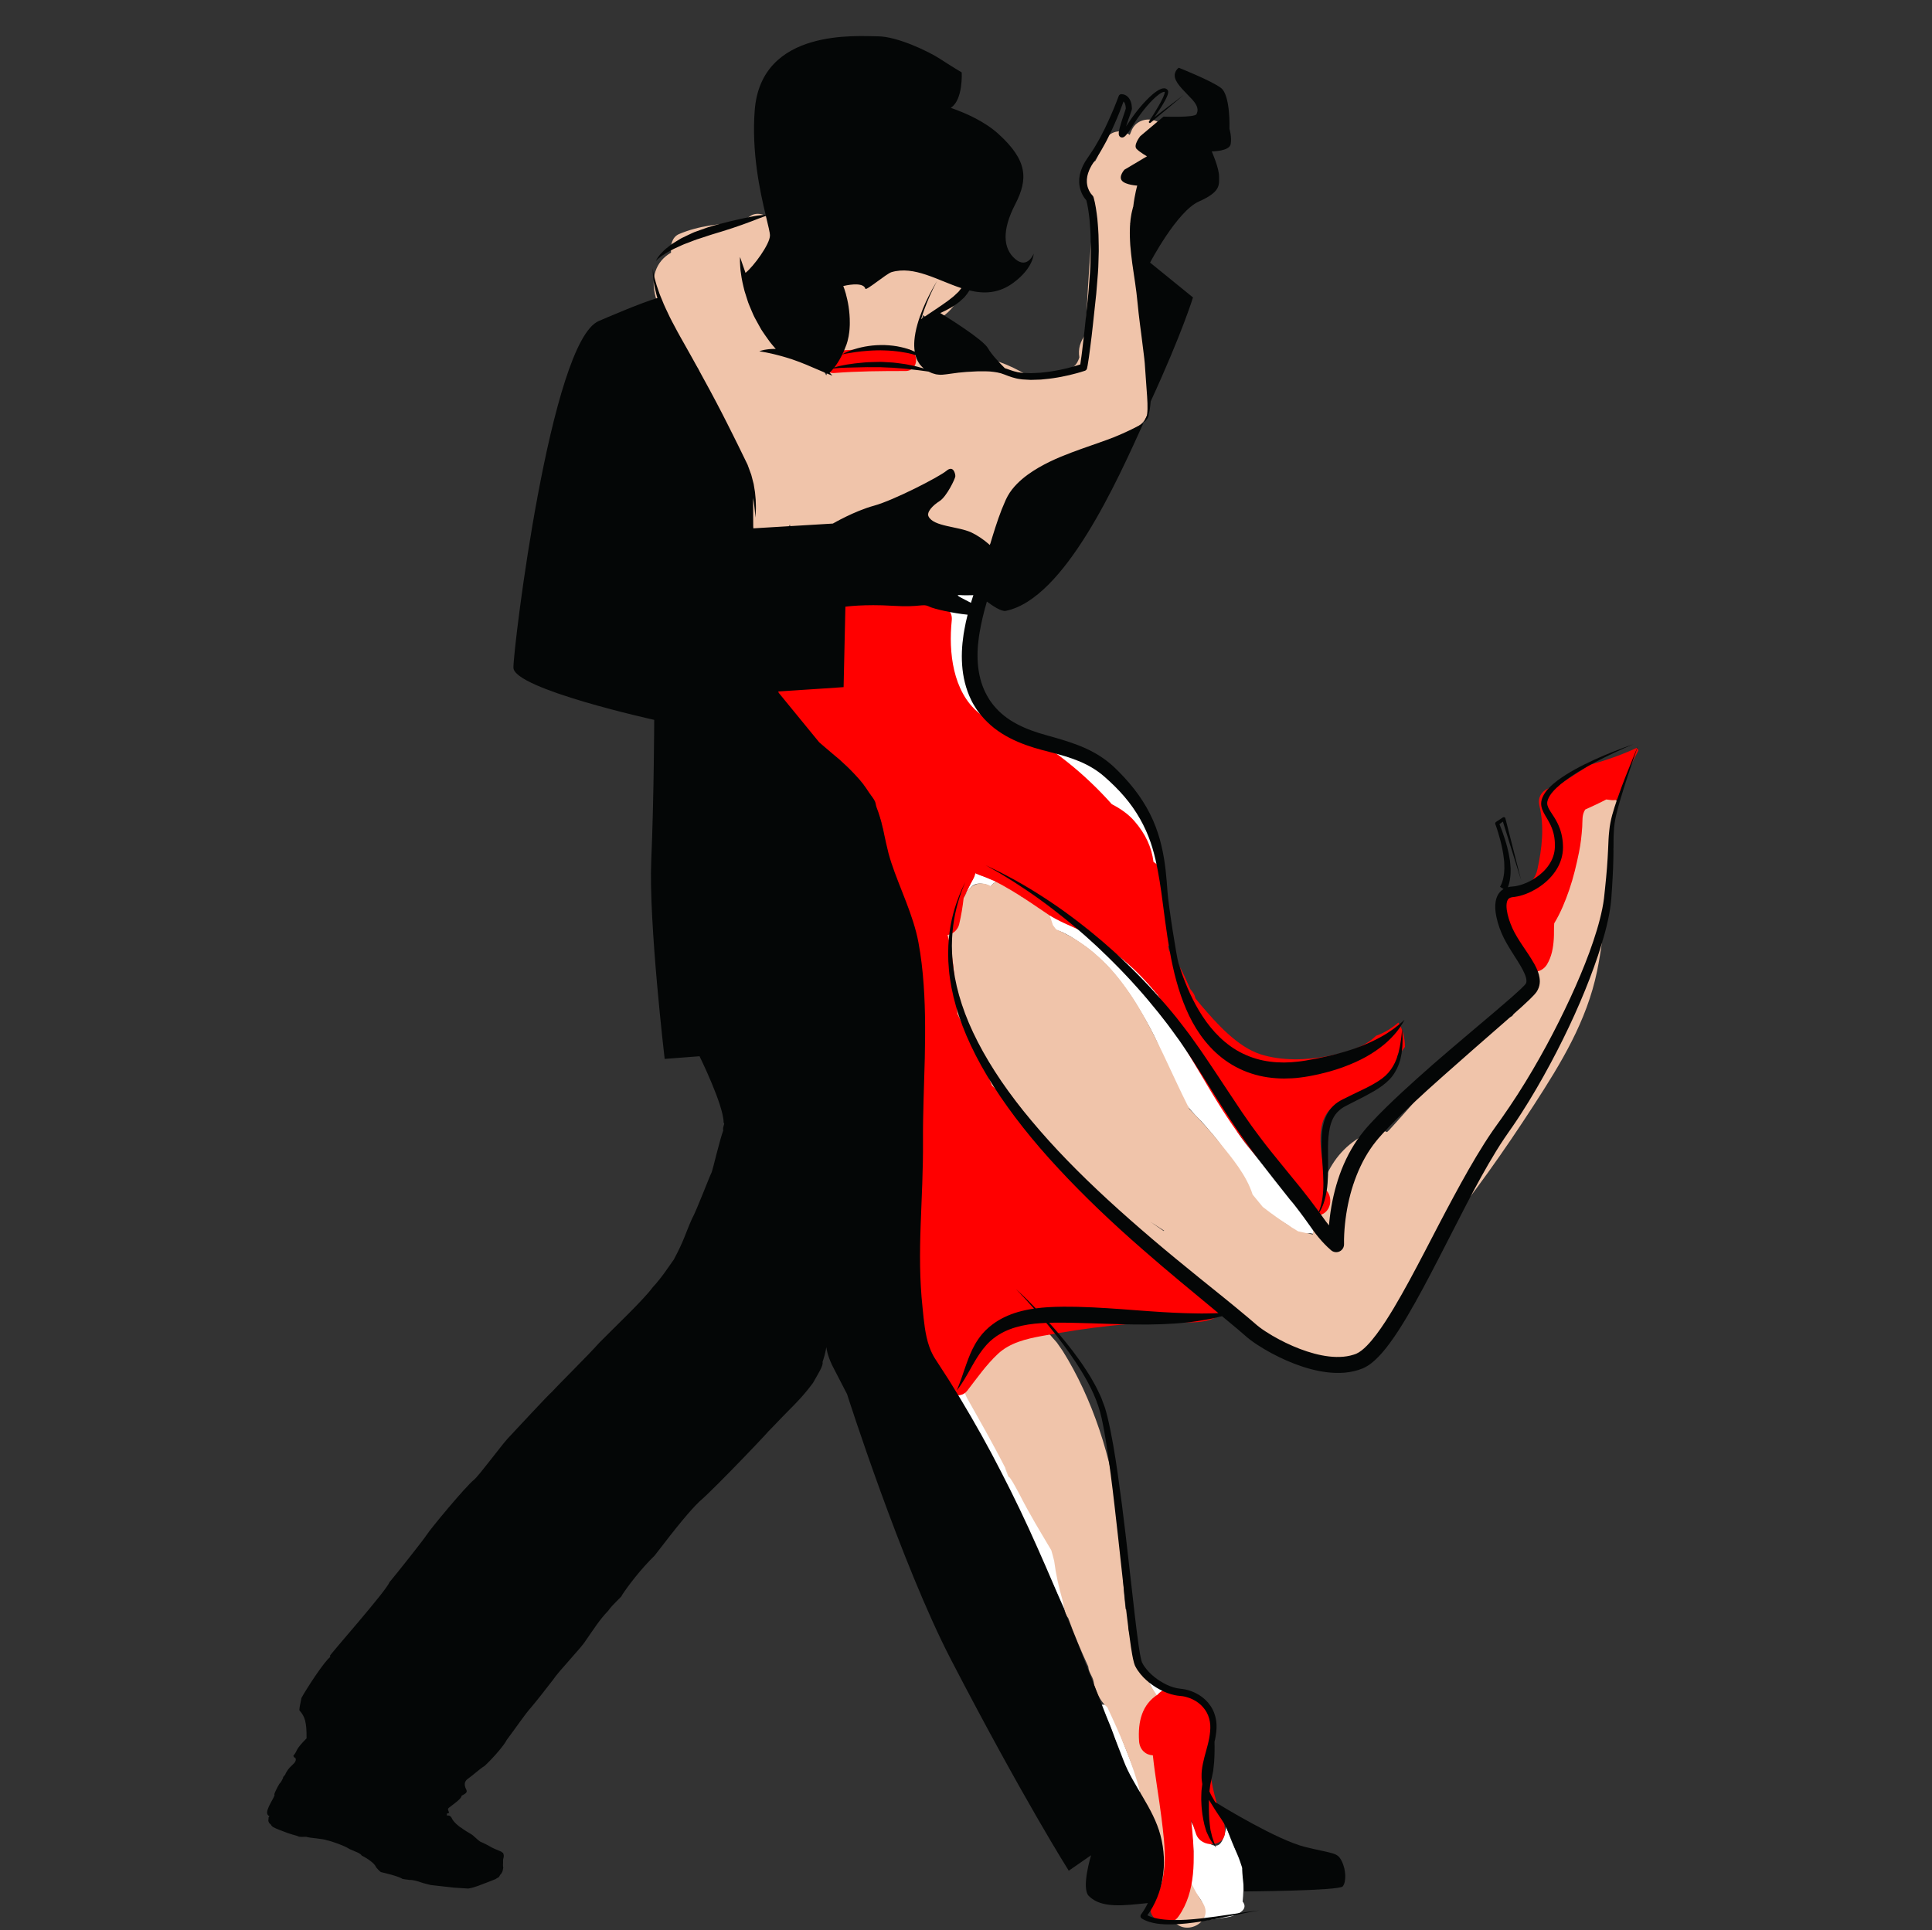 <?xml version="1.0" encoding="UTF-8" standalone="no"?>
<svg
   viewBox="0 0 149.7 149.6"
   version="1.1"
   id="svg47"
   sodipodi:docname="joomla-favicon.svg"
   inkscape:version="1.2.2 (732a01da63, 2022-12-09)"
   xmlns:inkscape="http://www.inkscape.org/namespaces/inkscape"
   xmlns:sodipodi="http://sodipodi.sourceforge.net/DTD/sodipodi-0.dtd"
   xmlns="http://www.w3.org/2000/svg"
   xmlns:svg="http://www.w3.org/2000/svg">
  <rect x="0" y="0" width="149.7" height="149.6" fill="#333333" stroke="none"/>
  <defs
     id="defs51" />
  <sodipodi:namedview
     id="namedview49"
     pagecolor="#ffffff"
     bordercolor="#000000"
     borderopacity="0.25"
     inkscape:showpageshadow="2"
     inkscape:pageopacity="0.0"
     inkscape:pagecheckerboard="0"
     inkscape:deskcolor="#d1d1d1"
     showgrid="false"
     inkscape:zoom="3.4090909"
     inkscape:cx="20.533333"
     inkscape:cy="74.8"
     inkscape:window-width="1366"
     inkscape:window-height="713"
     inkscape:window-x="-8"
     inkscape:window-y="-8"
     inkscape:window-maximized="1"
     inkscape:current-layer="svg47" />
  <style
     id="style31">
		path {fill: #000;}
		@media (prefers-color-scheme: dark) {
		  path {fill: #fff;}
		}
	</style>
  <g
     id="g192"
     transform="matrix(0.019,0,0,-0.019,11.124,155.401)"
     inkscape:label="danseurs"
     style="display:inline">
    <path
       style="display:inline;fill:#ffffff;fill-opacity:1;fill-rule:evenodd;stroke:none;stroke-width:7.5px;stroke-linecap:butt;stroke-linejoin:miter;stroke-opacity:1"
       d="m 4306.533,342.85 c 0,0 20.082,38.522 16.724,58.535 -5.629,33.556 -58.535,83.622 -58.535,83.622 0,0 16.897,94.446 16.724,142.158 -0.163,44.945 -16.724,133.795 -16.724,133.795 0,0 36.305,-69.59 66.898,-91.984 14.225,-10.413 34.043,-23.839 50.173,-16.725 25.118,11.079 33.449,75.26 33.449,75.26 0,0 26.544,-78.838 50.173,-117.071 31.702,-51.295 16.724,-188.149 16.724,-188.149 0,0 27.994,-28.768 -22.848,-50.891 -27.328,-11.891 -25.365,-11.004 -65.276,-16.961 -47.026,-7.019 -87.483,-11.59 -87.483,-11.59 z"
       id="path1353"
       sodipodi:nodetypes="cscscsscscssc"
       inkscape:label="blanc sous chaussure"
       sodipodi:insensitive="true" />
    <path
       style="display:inline;fill:#ffffff;fill-opacity:1;fill-rule:evenodd;stroke:none;stroke-width:7.5px;stroke-linecap:butt;stroke-linejoin:miter;stroke-opacity:1"
       d="m 3902.559,1225.248 c 0,0 25.777,2.8 32.521,-5.913 34.591,-44.685 39.739,-96.45 59.13,-144.868 11.022,-27.522 21.952,-55.083 32.521,-82.782 10.116,-26.51 22.142,-52.439 29.565,-79.825 4.451,-16.42 8.87,-50.26 8.87,-50.26 0,0 -29.078,44.493 -41.391,67.999 -13.511,25.794 -24.68,52.783 -35.478,79.825 -17.455,43.711 -29.49,89.476 -47.304,133.042 -11.514,28.16 -38.434,82.781 -38.434,82.781 z"
       id="path1359"
       sodipodi:nodetypes="csssscsssc"
       inkscape:label="blanc devant pied danseuse"
       sodipodi:insensitive="true" />
    <path
       style="display:inline;fill:#ffffff;fill-opacity:1;fill-rule:evenodd;stroke:none;stroke-width:7.5px;stroke-linecap:butt;stroke-linejoin:miter;stroke-opacity:1"
       d="m 4094.73,1325.768 35.478,-67.999 32.521,29.565 -38.434,14.783 z"
       id="path1356"
       inkscape:label="blanc haut pied danseuse"
       sodipodi:insensitive="true" />
    <path
       style="display:inline;fill:#ffffff;fill-opacity:1;fill-rule:evenodd;stroke:none;stroke-width:7.5px;stroke-linecap:butt;stroke-linejoin:miter;stroke-opacity:1"
       d="m 3313.522,2494.027 c 0,0 14.16,-3.971 20.905,-2.091 6.713,1.872 16.724,12.543 16.724,12.543 0,0 75.287,-136.568 112.89,-204.874 23.012,-41.802 40.982,-64.802 54.206,-110.651 3.289,-11.402 18.485,-32.063 25.742,-41.452 19.374,-25.064 50.174,-96.081 62.209,-117.578 19.212,-34.316 38.661,-68.501 58.535,-102.437 12.32,-21.038 27.817,-40.399 37.63,-62.717 7.898,-17.964 12.838,-37.21 16.724,-56.445 2.499,-12.37 2.029,-25.194 4.181,-37.63 6.716,-38.806 19.571,-76.339 27.177,-114.98 2.589,-13.152 3.096,-26.698 6.272,-39.721 1.044,-4.282 4.181,-12.543 4.181,-12.543 0,0 -47.41,103.123 -71.079,154.701 -46.039,100.325 -89.86,201.694 -137.976,301.039 -31.381,64.792 -64.104,128.955 -98.256,192.331 -28.128,52.197 -58.004,103.439 -87.803,154.701 -17.118,29.446 -52.264,87.803 -52.264,87.803 z"
       id="path1396"
       sodipodi:nodetypes="cscsssssssssscssssc"
       inkscape:label="blanc jambe droite danseuse"
       sodipodi:insensitive="true" />
    <path
       style="display:inline;fill:#ffffff;fill-opacity:1;fill-rule:evenodd;stroke:none;stroke-width:7.5px;stroke-linecap:butt;stroke-linejoin:miter;stroke-opacity:1"
       d="m 3696.092,4444.51 c 39.256,31.77 94.463,-37.561 136.752,-65.166 28.252,-18.442 66.475,-33.922 91.267,-56.804 39.133,-36.118 101.889,-77.177 141.23,-120.027 34.118,-37.162 73.079,-81.117 120.745,-144.099 49.963,-66.019 56.029,-159.818 107.904,-224.345 30.313,-37.706 70.486,-67.706 96.165,-108.709 28.85,-46.066 35.749,-103.327 62.717,-150.52 27.659,-48.403 66.425,-89.555 100.346,-133.795 39.867,-51.994 80.478,-103.416 121.252,-154.701 34.542,-43.446 129.012,-85.222 113.397,-138.484 -2.48,-8.459 -25.255,1.919 -33.956,0.507 -12.381,-2.009 -25.625,-3.635 -37.63,0 -19.238,5.825 -33.393,22.384 -50.173,33.449 -31.949,21.067 -65.882,39.318 -96.165,62.717 -16.395,12.668 -34.683,24.451 -45.992,41.811 -7.217,11.079 -7.734,25.314 -12.543,37.63 -11.119,28.472 -46.868,70.029 -62.717,96.165 -30.358,50.067 -46.037,80.536 -83.622,125.433 -21.545,25.737 -42.951,51.741 -66.898,75.26 -9.167,9.004 -43.742,47.068 -50.173,58.535 -24.391,43.49 -46.001,88.523 -66.898,133.795 -20.937,45.361 -36.499,93.139 -58.535,137.976 -22.57,45.923 -48.726,90.042 -75.26,133.795 -19.845,32.723 -43.922,65.752 -67.151,96.165 -20.374,26.674 -42.556,52.15 -66.898,75.26 -25.887,24.578 -49.754,46.701 -79.187,66.898 -31.929,21.91 -64.142,44.795 -100.346,58.535 -6.644,2.522 -15.681,-0.637 -20.905,4.181 -14.918,13.757 -32.498,45.77 -16.724,58.535 z"
       id="path1284"
       sodipodi:nodetypes="cssssssssscssssssssssssssssssc"
       inkscape:label="blanc jambe gauche danseuse"
       sodipodi:insensitive="true" />
    <path
       style="display:inline;fill:#ffffff;fill-opacity:1;fill-rule:evenodd;stroke:none;stroke-width:7.5px;stroke-linecap:butt;stroke-linejoin:miter;stroke-opacity:1"
       d="m 3479.782,4583.814 c 0,0 -11.386,-6.163 -16.261,-10.348 -3.974,-3.412 -10.348,-11.826 -10.348,-11.826 0,0 -9.245,7.335 -14.782,8.869 -16.145,4.472 -35.012,6.94 -50.26,0 -18.437,-8.392 -39.913,-45.825 -39.913,-45.825 0,0 14.421,31.71 22.174,47.304 4.71,9.473 10.632,18.355 14.782,28.087 2.445,5.733 5.913,17.739 5.913,17.739 z"
       id="path1287"
       sodipodi:nodetypes="cscsscsscc"
       inkscape:label="blanc hanche danseuse"
       sodipodi:insensitive="true" />
    <path
       style="display:inline;fill:#ffffff;fill-opacity:1;fill-rule:evenodd;stroke:none;stroke-width:7.5px;stroke-linecap:butt;stroke-linejoin:miter;stroke-opacity:1"
       d="m 3683.779,5121.894 c 0,0 92.807,-17.328 135.998,-35.478 31.786,-13.357 61.519,-31.998 88.695,-53.217 35.153,-27.446 65.635,-60.702 94.607,-94.608 34.831,-40.762 72.479,-81.248 94.608,-130.085 25.852,-57.055 41.391,-183.302 41.391,-183.302 0,0 -24.83,38.759 -35.478,59.13 -20.024,38.309 -26.059,84.628 -53.217,118.259 -29.225,36.191 -78.266,51.121 -112.346,82.781 -26.627,24.736 -45.12,57.221 -70.956,82.782 -56.69,56.086 -183.302,153.737 -183.302,153.737 z"
       id="path1393"
       sodipodi:nodetypes="csssscssssc"
       inkscape:label="blanc fesse danseuse"
       sodipodi:insensitive="true" />
    <path
       style="display:inline;fill:#ffffff;fill-opacity:1;fill-rule:evenodd;stroke:none;stroke-width:7.5px;stroke-linecap:butt;stroke-linejoin:miter;stroke-opacity:1"
       d="m 3281.697,5778.233 h 118.259 c 0,0 -17.438,-86.453 -23.652,-130.085 -8.102,-56.89 -24.276,-114.385 -17.739,-171.476 7.587,-66.261 36.552,-128.913 65.043,-189.215 12.852,-27.203 47.304,-76.869 47.304,-76.869 0,0 -83.206,46.524 -112.346,82.782 -36.482,45.392 -58.054,102.861 -70.956,159.65 -15.289,67.298 -4.927,137.948 -5.913,206.954 -0.563,39.416 0,118.259 0,118.259 z"
       id="path1390"
       sodipodi:nodetypes="ccssscsssc"
       inkscape:label="blanc dos danseuse"
       sodipodi:insensitive="true" />
    <path
       d="m 3039.42,6106.4 c 2.02,1.68 3.95,3.48 5.77,5.51 2.16,-5 4.4,-9.98 6.71,-14.95 -4.01,3.12 -8.2,6.27 -12.48,9.44 z m 988.73,1537.85 c -2.07,-5.29 -4.25,-10.54 -6.52,-15.76 -7.01,5.42 -14.94,9.57 -23.42,11.9 -38.51,10.6 -73.75,-12.83 -86.11,-48.89 -8.15,-23.78 -18.25,-46.67 -30.24,-68.55 -16.75,-9.94 -28.81,-26.16 -30.05,-47.06 -2.03,-2.75 -4.02,-5.53 -6.12,-8.24 -23.36,-30.13 -29.49,-69.5 0,-99.01 7.28,-7.27 16.95,-12.84 27.52,-16.34 1.66,-40.63 -2.26,-81.52 -5.81,-124.07 -8.09,-97.43 -14.86,-195.01 -20.05,-292.63 -2.14,-40.22 -4.36,-80.61 -6.07,-121.03 -21.41,-28.89 -30.87,-58.91 -25.01,-93.13 -6.16,-20.43 -16.9,-38.36 -38.1,-46.75 -4.88,-1.93 -9.78,-3.6 -14.69,-5.26 -46.53,-3.03 -89.68,-20.82 -134.76,-36.61 -71.16,45.11 -144.02,80.19 -228.16,91.06 -13.09,7.86 -26.41,15.5 -39.77,23.18 -41.85,24.09 -81.44,0.8 -97.35,-32.97 -32.96,-5.49 -66.01,-10.57 -99.38,-9.37 -3.07,63.78 -0.18,127.1 14.26,188.81 22.16,-17.62 54.98,-23.06 79.32,-6.46 70.34,47.98 88.26,123.6 88.73,204.61 0.51,90.31 -139.49,90.26 -140,0 -0.01,-1.96 -0.15,-3.91 -0.17,-5.87 -79.02,24.23 -173.57,20.51 -248.76,-14.28 -34.42,59.61 -144,21.39 -127.02,-58.53 17.32,-81.54 21.25,-160.67 0,-241.78 -11.06,-42.26 -27.93,-83.12 -46.35,-123.45 -25.2,50.29 -64.55,90.12 -125.84,102.93 -9.03,1.88 -17.79,2.01 -26.11,0.78 -25.18,54.67 -56.02,106.6 -81.13,161.55 -44.25,96.83 2.46,178.65 23.97,274.17 2.39,10.62 2.25,21.76 -0.04,32.43 4.69,16.28 3.23,34.04 -7.02,51.55 -17.58,30.01 -65.23,48.17 -95.77,25.11 -11.28,-8.51 -22.81,-16.73 -34.53,-24.7 -86.66,-5.24 -172.72,-12.83 -253.81,-47.39 -29.22,-12.45 -36.38,-48.04 -32.62,-75.84 -64.5,-37.13 -83.58,-104.92 -63.06,-180.3 29.74,-109.31 102.28,-203.06 174.08,-293.85 38.27,-109.9 93.01,-213.08 143.92,-317.69 31.59,-111.43 54.31,-226.2 81.91,-340.69 14.09,-58.44 99.25,-69.33 127.94,-16.73 7.14,13.1 13.59,26.35 19.5,39.72 0.16,0.14 0.3,0.27 0.45,0.42 3.51,-19.88 8.18,-39.72 14.3,-59.46 19.4,-62.68 92.07,-63.61 127.93,-16.72 9.63,12.59 18.26,25.98 26.4,39.7 69.89,-19.66 140.27,-36.63 213.53,-38.32 48.88,-1.13 81.41,52.55 66.24,94.56 26.04,-13.17 61.42,-10.66 82.18,9.3 4.18,-33.42 8.84,-66.81 14.1,-100.14 6.95,-44.12 67.72,-64.53 102.83,-41.84 11.24,7.27 21.16,15.5 30.07,24.45 1.41,-3.3 2.69,-6.6 4.28,-9.9 18.98,-39.35 81.53,-46.42 109.94,-14.16 46.74,53.05 77.67,116.5 98.22,183.47 9.46,17.43 18.32,35.48 26.49,54.01 49.66,60.23 110.13,104.3 176.77,141.8 68.78,0.73 123.97,29.69 188.24,57.78 48.47,21.19 99.46,39.79 137.53,75.68 1.91,1.28 3.83,2.44 5.69,3.85 33.43,25.37 42.17,57.91 36.57,98.39 0.21,-1.51 5.81,38.47 6.08,48 0.49,16.91 -1.12,33.95 -3.08,50.82 6.47,61.82 -8.42,128.79 -18.88,187.84 -8.66,48.89 -10.31,93.58 -13.6,143.76 -5.27,80.85 -17.22,160.9 -18.14,242.05 -0.27,24.7 -11.02,42.51 -26.34,53.67 34.82,17.46 57.46,57.54 68.84,97.42 9.92,34.76 8.23,72.18 15.19,107.53 9.11,46.23 38.77,90.49 55.86,134.26 32.89,84.2 -102.53,120.34 -135,37.21"
       style="display:inline;fill:#f0c4aa;fill-opacity:1;fill-rule:nonzero;stroke:none"
       id="path196"
       sodipodi:insensitive="true"
       inkscape:label="haut danseuse" />
    <path
       d="m 4159.89,3157.77 c -18.34,12.4 -36.5,25.04 -54.52,37.87 19.22,-12.48 38.22,-24.76 56.88,-36.78 -0.8,-0.32 -1.56,-0.74 -2.36,-1.09 z m 1837.48,1694.95 c 3.5,19.39 8.03,38.2 13.04,56.77 -27.22,31.65 -86.06,34.35 -116.55,-7.56 -143.7,-197.55 -138.69,-440.75 -217.67,-662.82 -24.99,-70.26 -57.05,-138.52 -94.16,-204.51 -91.4,-45.41 -172.07,-114.55 -244.46,-184.65 -91.18,-88.29 -171.49,-186.75 -257.3,-280.07 -3.07,-2.88 -6.09,-5.79 -9.12,-8.7 -20.84,8.98 -46.26,10.02 -67.15,0.92 -175.11,-76.21 -219.84,-243.26 -235.59,-418.63 -19.9,4.27 -39.82,8.5 -59.72,12.74 -8.55,5.43 -17.3,10.56 -25.96,15.84 -40.65,26.3 -80.35,53.96 -118.45,83.79 -13.83,16.78 -27.68,33.54 -41.38,50.41 -25.47,80.09 -84,148.81 -135.73,213.21 -37.98,47.27 -79.31,91.77 -121.75,135.18 -1.6,3.17 -3.2,6.31 -4.81,9.48 -136.81,270.8 -237.96,594.15 -539.35,724.12 -4.33,5.58 -8.61,11.26 -12.74,17.01 -8.78,30.89 -21.83,60.68 -42.05,88.64 -23.57,32.61 -59.17,39.03 -87.06,27.32 v 0.4 c 1.49,68.77 -85.2,90.03 -124.82,42.88 -30.22,17.46 -72.11,15.74 -95.61,-22.54 -199.03,-324.33 -94.46,-607.68 119.42,-848.55 64.75,-138.07 155.2,-265.11 266.75,-378.35 153.91,-156.26 335.82,-281.3 525.4,-392.46 54.13,-49.27 109.46,-97.08 169.92,-139.34 58.36,-40.8 126,-75.65 195.51,-87.53 54.25,-34.13 114.26,-63.2 171.61,-68.49 7.4,-6.08 15.97,-11.15 25.33,-15.01 94.9,-39.09 179.25,44.84 206.76,135.58 117.72,97.4 176.81,239.45 237.52,380.81 142.88,172.26 272.1,356.74 392.43,542.4 111.56,172.11 215.61,342.44 257.8,545.81 34.2,164.88 37.62,333.84 65.63,499.29 -8.96,43.48 -3.8,91.71 4.31,136.61"
       style="display:inline;fill:#f0c4aa;fill-opacity:1;fill-rule:nonzero;stroke:none"
       id="path198"
       sodipodi:insensitive="true"
       inkscape:label="jambe gauche danseuse" />
    <path
       d="m 4318.61,417.871 c -85.93,124.219 -109.46,272.25 -113.99,422.688 2.25,6.703 3.54,14.031 3.54,22.031 v 300.03 c 0,36.75 -23.19,58.37 -50.67,65.19 -0.3,0.43 -0.54,0.86 -0.85,1.29 -71.51,98.39 -117.471,191.031 -141.3,310.831 13.212,7.92 -4.12,88.692 -10.336,73.957 -15.422,136.92 -10.683,238.262 -26.573,374.442 -28.18,241.53 -109.563,488.094 -229.87,679.77 -28.964,41.445 -18.535,28.689 -41.245,53.816 -22.613,29.841 -40.125,30.044 -53.175,54.794 -13.79,26.18 -50.66,42.15 -79.05,32.17 -35.85,-12.62 -64.98,-30.68 -90.2,-52.44 -16.27,0.53 -33.24,-4.67 -48.59,-17.97 -46.65,-40.42 -63.57,-99.96 -79.66,-157.29 -3.98,-14.18 -3.66,-27.14 -0.3,-38.49 -10.1,-18.42 -11.9,-41.45 1.32,-65.27 57.48,-103.68 92.745,-160.956 170.09,-312.44 0.11,-4.09 -32.201,68.709 0.37,-12.26 0,0 -3.045,18.966 39.96,-61.51 49.433,-96.939 87.8,-157.96 133.71,-235.75 4.34,-14.45 8.17,-29.04 11.79,-43.69 6.79,-53.2 18.28,-105.25 33.03,-156.5 3.4,-16.22 6.91,-32.42 10.8,-48.5 2.81,-11.59 7.64,-20.94 13.79,-28.34 23.44,-66.52 51.51,-131.93 81.24,-196.95 3.29,-32.72 23.129,-41.988 23.439,-75.198 15.222,-45.95 33.743,-74.383 54.471,-91.292 53.57,-114.7 104.06,-230.318 135.19,-350.959 3.36,-182.82 26.98,-364.73 132.19,-516.82 50.98,-73.691 172.4,-3.801 120.88,70.66"
       style="display:inline;fill:#f0c4aa;fill-opacity:1;fill-rule:nonzero;stroke:none"
       id="path200"
       sodipodi:nodetypes="ccssccccccccccsscccccccccccccccc"
       inkscape:label="jambe droite danseuse"
       sodipodi:insensitive="true" />
    <path
       d="m 3107.07,6755.58 c -96.72,-0.01 -193.35,-0.54 -289.83,-8.05 -57.47,-4.47 -57.91,-94.51 0,-90 96.48,7.51 193.11,8.04 289.83,8.05 58.04,0.01 58.04,90.01 0,90"
       style="display:inline;fill:#ff0000;fill-opacity:1;fill-rule:nonzero;stroke:none"
       id="path202"
       inkscape:label="collier danseuse"
       sodipodi:insensitive="true" />
    <path
       d="m 5113.9,3872.19 c 11.02,11.21 21.07,23.35 30.05,36.42 0.22,37.29 -8.3,70.21 -26.47,99.2 -27.46,-23.33 -57.69,-42 -91.25,-53.79 -49.69,-50.12 -130.28,-69.98 -196.12,-82.89 -87.79,-17.21 -187.95,-20.16 -274.04,7.05 -95.06,30.04 -180.54,126.76 -242.78,199.62 -7.94,9.28 -15.99,18.99 -24,29.05 -1.2,8.25 -4.77,16.87 -11.34,25.53 -2.99,3.94 -6.03,7.85 -9.04,11.77 -7.87,17.39 -15.75,34.82 -23.7,52.37 -17.19,37.89 -39.73,72.34 -63.58,105.97 -1.37,5.32 -2.62,10.65 -3.67,16 3.03,2.62 6.12,5.18 8.94,8.01 1.79,1.78 3.3,3.68 4.98,5.5 -24,92.7 -21.28,196.21 -28.2,294.65 -14.15,13.49 -29.19,25.65 -45.04,36.61 -7.75,59.73 -31.88,113.44 -78.02,166.62 -24.61,28.36 -56.93,50.77 -91.91,68.7 -54.9,61.73 -114.99,118.85 -177.88,169.28 -85.12,68.25 -171.31,123.79 -275.24,159.33 -15.61,5.33 -31.23,9.52 -46.86,12.76 -14.41,9.48 -28.59,19.52 -42.28,30.69 -106.84,87.17 -124,249.96 -110.57,377.22 4.24,40.19 -26.51,59.13 -58,57.23 -23.11,83.03 -95.37,145.82 -187.17,145.82 -47.91,0 -94.13,-19.09 -129.56,-50.14 -23.15,2.22 -46.13,0.67 -67.19,-5.12 -74.81,-20.58 -117.52,-74.31 -132.85,-139.11 -28.99,-2.3 -57.53,-10.67 -82.8,-25.47 -98.77,-57.86 -113.69,-169.91 -69.96,-266.8 22,-48.76 60.06,-90.1 102.36,-125.64 -4.86,-22.19 2.1,-46.45 27.69,-61.21 60.42,-34.89 118.59,-77.74 172,-126.06 19,-20.58 38.17,-41.01 57.15,-61.61 13.32,-14.44 41.227,-68.035 32.861,-46.028 -13.642,21.238 11.346,-15.927 20.019,-34.075 -1.803,9.918 -6.902,12.366 2.663,-11.427 6.814,-16.375 1.959,-7.19 4.645,-16.378 4.49,-18.94 16.092,-36.602 20.532,-55.572 2.5,-10.66 5.197,-21.985 8.737,-32.075 4.418,-28.13 -9.457,-77.195 -2.627,-109.655 38.18,-181.46 82.183,-294.777 99.073,-479.464 17.494,-191.29 36.637,-405.697 21.047,-600.067 -17.98,-224.14 -29.73,-465.59 17.42,-690.74 0.1,-4.62 0.22,-9.13 0.36,-13.4 3.78,-117.2 20.74,-281.35 107.96,-372.94 14.69,-36.17 70.55,-58.27 98.58,-22.08 39.88,51.47 77.55,105.8 125.27,150.47 48.61,45.5 115.37,61.27 178.9,73.01 185.22,34.25 377.1,58.29 566.39,57.99 22.14,-2.4 45.13,-2.98 69.22,-1.16 32.663,2.467 85.111,13.738 90.094,38.044 6.695,32.651 -55.804,49.055 -90.094,81.956 -8.578,8.23 -15.408,13.183 -27.288,13.383 -1.55,12.08 -13.932,12.477 -20.972,26.307 -63.387,62.597 -121.71,128.62 -185.33,180.29 -208.42,169.28 -353.31,399.94 -553.62,578.27 -17.1,15.21 -34.43,30.51 -51.33,46.29 -33.96,87.97 -81.04,171.65 -122.72,255.33 -6.1,12.24 -12.23,24.7 -18.29,37.31 -11.48,107.34 -11,217.69 -40.44,321.69 1.81,0.41 3.62,0.83 5.42,1.25 19.57,4.52 37.3,22.4 41.92,41.91 8.52,36.02 14.51,72.15 18.52,108.34 12.86,26.28 25.56,52.73 39.83,78.59 4.13,7.48 6.5,14.94 7.53,22.21 8.3,-4.06 16.79,-7.82 25.69,-10.9 6.42,-2.14 12.72,-4.56 19.07,-6.88 -3.84,1.03 27.11,-11.49 30.91,-13.32 24.85,-11.94 48.77,-25.78 72.49,-39.8 50.45,-29.85 98.54,-63.74 147.23,-96.33 41.78,-27.96 90.19,-46.41 135.57,-67.55 20.92,-9.73 41.34,-20.32 61.35,-31.81 2.44,-1.41 6.16,-3.95 9.91,-6.59 4.18,-6.95 10.14,-13.35 18.11,-18.78 16.76,-19.5 37.5,-33.5 60.28,-42.59 60.19,-46.85 114.09,-102.65 162.69,-161.58 11.97,-19.37 24.71,-38.3 37.97,-56.73 15.47,-36.45 30.66,-73.04 47.55,-108.87 25.43,-53.88 58.46,-104.11 88.66,-155.38 111.38,-189.13 229,-381.73 415.81,-505.25 -7.07,-33.86 11.74,-74.07 56.53,-74.07 63.56,0 74.86,80.89 34.02,109.83 1.23,4.67 1.92,9.55 1.83,14.59 -1.89,104.61 -62.75,266.59 51.56,332.08 78.23,44.81 170.73,60.02 218.91,132.38 19.01,12.53 27.35,35.96 25.02,58.08 0.08,0.32 0.16,0.6 0.24,0.91 0.29,1.16 0.44,2.28 0.67,3.42"
       style="display:inline;fill:#ff0000;fill-opacity:1;fill-rule:nonzero;stroke:none"
       id="path204"
       inkscape:label="robe"
       sodipodi:nodetypes="ccccccccsccccccccccccccccsccccccccccccccccsccccccccccsccccccccccccccccccccccccccccsccccccc"
       sodipodi:insensitive="true" />
    <path
       d="m 5898.17,5059.09 c -37.72,-24.92 -76.34,-48.45 -114.37,-74.29 -8.12,-5.52 -14.99,-11.34 -20.96,-17.4 -37.69,5.06 -82.24,-25.45 -70.51,-74.23 20.79,-86.42 10.77,-174.77 -8.12,-260.6 -14.07,-63.92 -62.68,-71.01 -117.89,-90.8 -33.19,-11.88 -47.72,-39.59 -41.92,-73.8 10.98,-64.65 30.27,-141.45 79.91,-187.63 0.62,-4.92 1.88,-10.07 4.06,-15.48 -0.38,3.57 -0.76,7.14 -1.14,10.73 2.12,-33.82 25.74,-58.43 60,-60 1.47,-0.07 2.94,-0.14 4.41,-0.21 20.93,-0.95 41.4,12.15 51.81,29.72 19.35,32.66 25.17,67.08 27.71,104.5 1.39,20.49 -0.1,42.21 1.7,63.19 25.88,42.54 45.11,89.76 61.37,137.09 16.97,49.39 29.12,101.04 39.57,152.13 7.01,34.28 10.93,69.33 13.25,104.19 1.68,25.18 -2.01,49.33 12.31,70.71 28.88,13.01 57.75,26.22 85.72,41.01 4.98,-0.46 9.47,-1.03 12.9,-1.66 11.93,-2.2 23.9,-1.59 34.71,1.74 19.79,69.94 49.43,135.02 83.64,200.62 -2.05,3.44 -4.48,6.71 -7.18,9.77 -61.43,-28.98 -125.69,-50.59 -190.98,-69.3"
       style="display:inline;fill:#ff0000;fill-opacity:1;fill-rule:nonzero;stroke:none"
       id="path206"
       inkscape:label="chaussure gauche danseuse"
       sodipodi:insensitive="true" />
    <path
       d="m 4409.99,714.02 c -0.9,9.019 -1.81,18.05 -2.7,27.082 -1.5,14.957 -7.36,26.968 -15.7,36.097 -23.98,71.672 -45.12,148.16 -41.66,222.293 3.44,73.888 21.32,154.868 -21.26,221.458 -11.5,17.99 -31.12,27.57 -50.72,28.5 -10.67,17.35 -28.95,29.81 -49.56,29.27 -11.33,9.5 -26.62,14 -44.86,9.59 -14.73,1.04 -30.21,-3.85 -43.87,-17.3 -1.54,-1.51 -2.96,-3.11 -4.43,-4.68 -62.84,-40.11 -80.84,-108.91 -75.44,-189.4 2.44,-36.51 28.19,-56.91 56.22,-58.08 9.11,-86.12 25.02,-171.811 35.47,-257.518 13.14,-107.641 32.48,-244.711 -34.31,-338.98 -44.86,-63.301 59.28,-123.153 103.61,-60.571 71.71,101.199 66.37,238.508 55.43,356.141 -1.2,12.91 -2.63,25.808 -4.13,38.707 6.62,-20.039 13.45,-39.649 20.06,-58.559 21.02,-60.172 124.95,-55.172 117.85,15.95"
       style="display:inline;fill:#ff0000;fill-opacity:1;fill-rule:nonzero;stroke:none"
       id="path208"
       inkscape:label="chaussure droite danseuse"
       sodipodi:insensitive="true" />
    <path
       d="m 6071.3,5080.03 c -15.28,-38.12 -38.5,-93.72 -63.5,-166.43 -12.13,-36.13 -26.39,-77.74 -30.69,-124.71 -2.74,-23.5 -3.25,-47.68 -4.45,-72.49 -1.07,-24.81 -2.72,-50.45 -4.66,-76.9 -2.27,-26.43 -4.44,-53.62 -7.6,-81.88 -1.48,-14.02 -3,-28.24 -4.53,-42.67 -1.74,-13.98 -4.09,-28.17 -6.95,-42.51 -11.59,-57.38 -30.38,-116.93 -52.61,-177.98 -22.51,-61.03 -48.88,-123.65 -78.45,-187.41 -29.64,-63.74 -61.93,-128.91 -97.61,-194.56 -35.66,-65.62 -74.26,-131.99 -116.6,-197.78 -21.14,-32.89 -43.27,-65.73 -66.01,-98.07 -5.83,-8.13 -11.68,-16.29 -17.53,-24.46 -6.1,-8.41 -12.12,-16.87 -18.02,-25.43 -11.8,-17.1 -23.22,-34.47 -34.4,-52.04 -44.61,-70.36 -85.55,-143.8 -125.84,-218.44 -40.34,-74.62 -79.57,-150.69 -119.26,-227 -39.88,-76.16 -80.3,-152.69 -124.34,-226.5 -22.06,-36.8 -45.07,-73.01 -70.19,-106.49 -12.54,-16.71 -25.69,-32.7 -39.53,-46.76 -13.72,-14 -28.71,-26.17 -42.01,-32.03 l -1.87,-0.83 c -0.01,0 -0.32,-0.13 -0.64,-0.28 l -3.14,-1.06 -6.49,-2.24 c -4.31,-1.52 -8.92,-2.42 -13.36,-3.7 -4.53,-1.11 -9.21,-1.78 -13.8,-2.73 l -14.16,-1.79 c -19.09,-1.8 -38.87,-1.23 -58.75,1.07 -39.85,4.66 -79.92,15.97 -118.74,30.73 -38.85,14.86 -76.72,33.27 -112.64,54.28 -17.82,10.56 -35.49,21.76 -51.29,33.61 -3.97,3.01 -6.77,5.14 -11.3,9.01 l -11.97,10.33 -24.89,21.24 c -66.51,55.94 -133.33,109.14 -198.98,162.15 -65.57,53.04 -129.9,105.78 -192.13,158.8 -124.34,106.11 -241.31,212.27 -345.3,319.59 -52.09,53.56 -100.65,107.59 -145.71,161.38 -45.26,53.65 -86.21,107.69 -123.02,161.22 -73.08,107.33 -128.58,213.73 -161.27,313.88 -33.11,100.02 -43.6,192.69 -39.87,268.4 3.57,75.91 19.31,134.44 32.11,173.16 3.37,9.68 6.33,18.22 8.9,25.6 2.96,7.25 5.44,13.34 7.44,18.25 4.01,9.83 6.08,14.89 6.08,14.89 0,0 -2.35,-4.94 -6.91,-14.52 -2.28,-4.79 -5.1,-10.73 -8.47,-17.8 -2.99,-7.26 -6.47,-15.65 -10.39,-25.16 -14.89,-38.2 -34.81,-96.21 -41.84,-173.5 -3.54,-38.52 -4.13,-81.61 0.22,-128.21 4.19,-46.6 13.79,-96.53 28.65,-148.53 29.42,-104.22 82.19,-215.61 153.82,-327.31 71.54,-111.87 161.31,-224.66 264.61,-335.53 103.04,-111.19 218.81,-221.42 343.14,-329.65 98.97,-86.78 203.63,-172.62 308.69,-259.62 -5.2,-0.21 -10.62,-0.43 -16.34,-0.66 -10.55,-0.21 -21.98,-0.42 -34.19,-0.66 -12.14,-0.42 -25.15,-0.03 -38.79,0.14 -13.63,0.04 -27.97,0.34 -42.93,0.92 -14.94,0.29 -30.51,0.97 -46.62,1.81 -16.08,0.59 -32.77,1.71 -49.87,2.71 -34.23,2.04 -70.36,4.75 -107.84,7.54 -37.47,2.77 -76.31,5.88 -115.97,8.28 -39.75,2.58 -79.93,4.56 -121.02,5.58 -20.66,0.56 -40.54,0.39 -60.66,0.5 -20.93,-0.04 -40.98,-0.86 -61.57,-2.01 -16.34,-1.01 -32.66,-2.69 -48.89,-4.84 -24.22,25.32 -44.38,44.49 -58.23,57.83 -14.73,14.09 -22.82,21.36 -22.82,21.36 0,0 27.81,-28.12 73.76,-80.13 -21.92,-3.18 -43.61,-7.53 -64.68,-13.63 -38.98,-11.44 -75.38,-28.23 -106.02,-51.93 -3.85,-3.01 -7.92,-6.07 -11.42,-9.02 -3.15,-2.88 -6.28,-5.74 -9.38,-8.58 l -4.64,-4.25 -0.98,-0.87 -0.29,-0.31 -0.6,-0.63 -1.18,-1.25 -2.36,-2.48 c -3.11,-3.32 -6.26,-6.56 -9.14,-9.95 -11.47,-13.65 -21.1,-27.64 -29.16,-41.5 -15.94,-27.82 -26.01,-54.5 -34.54,-77.81 -8.61,-23.28 -14.93,-43.71 -20.89,-60.25 -5.96,-16.56 -10.65,-29.52 -14.32,-38.27 -3.65,-8.79 -5.61,-13.48 -5.61,-13.48 0,0 3.08,4.03 8.86,11.59 5.49,7.75 13.75,19.28 22.8,34.59 9.24,15.25 19.99,34.06 31.85,55.38 12.1,21.16 26.04,44.61 43.36,67.27 8.83,11.17 18.43,22.19 29.31,32.23 2.7,2.52 5.68,4.77 8.46,7.25 l 3.61,3.08 5.05,3.74 c 3.38,2.5 6.79,5.03 10.22,7.57 3.3,2.19 6.4,3.9 9.59,5.9 25.95,16.31 57.98,28.15 91.91,35.79 17.09,3.75 34.94,6.38 53.17,8.47 15.36,1.56 31.13,2.46 47.07,3.19 14.06,-16.88 28.9,-35.21 44.3,-55.12 32.24,-41.79 67.38,-89.96 101.13,-145.08 33.45,-55.38 65.1,-117.65 80.61,-189.48 15.69,-71.97 26.31,-150.11 37.09,-230.59 10.63,-80.6 19.69,-164.23 29.35,-249.17 9.32,-85.04 18.8,-171.42 28.27,-257.82 4.95,-43.2 10.06,-86.42 15.6,-129.48 2.76,-21.54 5.72,-43.05 8.92,-64.52 3.44,-21.64 6.53,-42.65 12.49,-65.27 0.55,-2.6 1.97,-6.2 3.23,-9.45 l 0.98,-2.47 c 0.3,-0.66 0.01,-0.27 0.82,-1.79 l 0.49,-0.87 1.95,-3.49 3.99,-7.03 5.09,-7.63 c 6.82,-10.05 14.16,-18.42 22,-26.78 15.93,-16.16 33.67,-29.88 52.56,-41.46 18.93,-11.46 38.91,-21.12 60.39,-27.28 10.72,-3.09 21.73,-5.48 33.2,-6.44 4.32,-0.53 10.25,-0.97 14.7,-1.7 4.29,-0.92 8.46,-1.43 13.01,-2.85 17.87,-4.78 34.97,-12.7 49.46,-23.57 14.47,-10.9 26.46,-24.48 34.81,-39.89 8.39,-15.42 12.97,-32.61 14.36,-50.11 1.14,-17.19 -1.05,-36.36 -4.02,-53.31 -6.42,-35.52 -18.85,-69.79 -25.97,-105.321 -3.69,-17.668 -5.96,-35.777 -5.4,-53.718 -0.18,-8.981 1.33,-17.84 2.41,-26.59 0.15,-0.821 0.39,-1.61 0.57,-2.422 -0.04,-0.207 -0.1,-0.399 -0.13,-0.617 -1.05,-8.871 -2.09,-17.731 -3.13,-26.571 -0.65,-8.621 -0.62,-17.011 -0.93,-25.441 -0.48,-8.398 0.12,-16.668 0.44,-24.84 0.35,-8.172 0.57,-16.25 1.61,-24.121 0.91,-7.867 1.45,-15.629 2.64,-23.168 1.28,-7.519 2.53,-14.879 3.75,-22.039 2.8,-14.312 5.88,-27.684 10.12,-40.012 l 1.45,-4.57 0.35,-1.109 0.35,-1.09 0.22,-0.512 0.91,-2.051 c 1.23,-2.718 2.42,-5.359 3.6,-7.937 2.41,-5.129 4.69,-10 6.85,-14.582 4.82,-9.18 10.23,-16.828 14.1,-23.047 4.4,-5.961 8.21,-10.332 10.61,-13.391 2.7,-2.851 4.15,-4.371 4.15,-4.371 0,0 -0.89,1.879 -2.57,5.399 -1.48,3.57 -3.67,8.812 -6.45,15.472 -2.17,6.879 -5.11,14.719 -7.99,24.09 -1.18,4.91 -2.43,10.149 -3.74,15.66 -0.71,2.75 -1.42,5.559 -2.15,8.438 l -0.58,2.172 -0.14,0.55 c 0.3,-0.89 0.03,0.059 0.08,0.008 l -0.15,1.082 -0.63,4.391 c -1.93,11.66 -2.82,24.859 -4.1,38.609 -0.36,6.93 -0.74,14.051 -1.12,21.34 -0.17,7.27 -0.34,14.711 -0.51,22.281 -0.29,7.559 -0.12,15.227 0.02,22.977 0.12,3.98 0.13,8.012 0.19,12.051 0.47,-0.758 0.94,-1.52 1.41,-2.282 8.23,-13.25 16.27,-26.199 24.12,-38.808 15.78,-25.18 33.632,-47.505 44.85,-71.508 23.806,-50.939 30.075,-75.749 45.541,-110.333 14.363,-32.119 29.9,-90.392 22.169,-60.949 -7.981,30.395 5.482,-89.636 5.482,-89.636 0,0 387.529,2.438 402.118,20.656 14.57,18.211 14.06,66.469 -4.16,102.93 -18.23,36.441 -31.14,28.922 -149.04,57.832 -113.48,27.828 -338.86,165.598 -367.17,183.078 -2.99,5.199 -5.88,10.242 -8.94,15.539 -1.95,3.383 -3.91,6.781 -5.88,10.199 -2,3.153 -3.32,6.743 -5.03,10.114 -1.14,2.476 -2.33,4.976 -3.48,7.476 0.01,0.203 0.03,0.403 0.04,0.602 0.92,7.5 1.86,15.019 2.8,22.539 1,7.66 3.33,16.012 4.93,23.953 1.7,8.098 3.39,16.168 5.07,24.168 0.84,4.219 1.81,8.43 2.51,12.59 0.44,4.121 0.87,8.211 1.31,12.269 0.85,8.121 1.69,16.133 2.51,24.02 1.96,30.221 2.29,58.301 1.44,82.611 0.89,3.77 1.92,7.42 2.72,11.26 3.79,19.72 6.46,38.34 5.67,59.51 -1.13,20.71 -6.19,41.91 -16.14,61.18 -9.85,19.33 -24.43,36.37 -41.79,49.69 -17.38,13.37 -37.48,23.04 -58.84,29.06 -5.17,1.68 -11.13,2.67 -16.84,3.82 -5.65,0.94 -9.95,1.27 -15.81,2.04 -9.01,0.87 -18.21,2.96 -27.32,5.72 -18.27,5.48 -36.07,14.33 -52.8,24.78 -16.72,10.55 -32.39,23.06 -46.06,37.29 -6.61,7.12 -13.25,14.84 -18.34,22.47 l -3.82,5.63 -3.88,6.9 -1.94,3.5 -0.28,0.5 c 0.06,-0.08 -0.17,0.48 -0.13,0.45 l -0.43,1.28 c -0.57,1.76 -1.3,3.08 -1.86,5.72 -4.89,18.79 -8.15,40.34 -11.34,61.25 -3.04,21.14 -5.89,42.44 -8.53,63.86 -5.33,42.82 -10.19,85.96 -15.02,129.11 -9.86,86.36 -19.71,172.72 -29.41,257.73 -9.8,85.05 -20.72,168.65 -32.24,249.5 -11.64,80.88 -24.21,158.76 -41.93,232.44 -2.31,9.3 -4.61,18.51 -7.26,27.24 -1.4,4.54 -2.26,8.6 -4.1,13.46 l -4.85,13.17 c -3.24,8.72 -6.46,17.37 -9.65,25.96 -3.9,8.23 -7.77,16.38 -11.6,24.47 -7.25,16.4 -16.29,31.4 -24.63,46.41 -8.04,15.21 -17.72,28.95 -26.35,42.95 -35.8,55.19 -73.34,102.17 -107.58,142.77 -14.51,17.22 -28.5,33.15 -41.86,47.97 18.2,0.53 37.08,0.42 55.35,0.43 19.99,-0.31 40.38,-0.33 59.98,-1.07 39.42,-0.63 79.69,-2.48 119.12,-3.58 39.53,-1.43 78.6,-2.4 116.56,-2.84 37.94,-0.47 74.77,-0.09 109.75,1.2 34.97,1.4 68.05,3.51 98.51,6.88 30.45,3.02 58.26,7.44 82.71,11.96 12.21,2.44 23.67,4.23 34.14,6.79 10.44,2.6 20.02,4.98 28.68,7.13 0.06,0.01 0.11,0.03 0.16,0.04 21.46,-17.8 42.92,-35.62 64.35,-53.54 l 24.23,-20.86 12.52,-10.89 c 3.65,-3.17 9.35,-7.74 14,-11.25 18.77,-14.17 37.75,-26.23 57.19,-37.87 38.91,-22.95 79.48,-42.9 122.03,-59.38 42.55,-16.35 87.14,-29.36 134.24,-35.1 47.09,-5.45 96.83,-4.02 146.06,16.07 26.85,12.05 45.53,29.25 62.44,46.24 16.79,17.22 31.34,35.24 44.99,53.55 27.2,36.64 50.89,74.44 73.51,112.51 44.99,76.22 85.37,153.6 125.11,230.31 79.69,153.06 152.94,305.99 237.67,444.07 10.63,17.2 21.43,34.12 32.52,50.67 5.54,8.27 11.18,16.42 16.86,24.5 5.83,8.36 11.65,16.71 17.45,25.03 23.34,33.84 45.02,67.79 65.87,101.82 41.71,68.01 79.42,136.22 114.17,203.57 69.4,134.75 126.17,266.61 168.38,392.33 20.67,63 38.47,124.29 48.3,184.77 2.43,15.12 4.34,30.18 5.61,45.18 0.99,14.61 1.97,29.04 2.92,43.25 2.06,28.19 3.21,55.97 4.46,82.79 0.93,26.82 1.59,52.77 1.7,77.8 0.31,24.99 -0.25,48.94 1.3,71.44 2.02,45.47 13.76,85.54 24.2,122.39 21.7,73.23 41.13,130.29 54.39,169.11 13.59,38.73 20.84,59.4 20.84,59.4 0,0 -8.41,-20.23 -24.16,-58.15"
       style="display:inline;fill:#040606;fill-opacity:1;fill-rule:nonzero;stroke:none"
       id="path210"
       sodipodi:nodetypes="cccccccccccccccccccccccccccccccccccccccccccccccscccccccccccccccccccccccccccsccccccccccccccccccccccccccccccccccccccccccccccccccccccccccccccccccccccccccccccccccccccccccssscccscccccccccccccccccccccccccccccccccccccccccccccccccccccccccccscccccccccsccccccccccccccc"
       inkscape:label="contours jambes danseuse"
       sodipodi:insensitive="true" />
    <path
       d="m 5005.63,3598.71 c -5.13,-5.46 -9.61,-10.69 -14.46,-16.05 l -3.56,-3.99 c -1.71,-1.89 -2.58,-3.05 -3.9,-4.61 l -7.29,-8.8 c -9.66,-11.77 -18.82,-23.95 -27.31,-36.52 -17.15,-25.06 -32.14,-51.4 -45.15,-78.56 -26.02,-54.37 -43.79,-111.86 -55.58,-170.05 -5.85,-29.13 -10.27,-58.48 -13.12,-88.01 -0.37,-3.84 -0.65,-7.68 -0.97,-11.53 -4.01,5.03 -8.12,10.04 -11.89,15.05 l -19.37,26.84 c -2.63,3.72 -5.34,7.37 -8,11.06 0.43,0.73 0.84,1.35 1.28,2.14 2.61,4.22 5.41,9.22 7.94,15.05 11.2,22.88 21.11,58.87 24.3,102.49 1.77,21.77 2.4,45.38 2.14,70.11 -0.12,24.75 -0.51,50.69 -0.35,77.14 0.17,26.44 2.16,53.45 7.57,79.32 5.71,25.67 16.47,49.94 35.02,66.96 4.35,4.54 9.5,8.22 14.56,12.03 2.59,1.83 5.47,3.29 8.18,4.98 2.73,1.68 5.4,3.24 8.75,4.87 12.7,6.46 25.36,12.91 37.89,19.29 25.11,12.49 49.98,25.38 73.75,39.17 23.73,13.73 46.2,29.37 64.43,48.21 18.28,18.91 30.49,41.08 38.35,62 1.76,5.31 3.48,10.51 5.17,15.58 1.72,5.06 2.43,10.22 3.55,15.13 0.98,4.93 1.95,9.73 2.89,14.4 0.53,4.7 1.03,9.27 1.53,13.7 2.58,17.61 1.93,33.07 2.49,45.67 -0.05,12.63 -0.9,22.54 -1.11,29.27 -0.32,6.73 -0.5,10.31 -0.5,10.31 0,0 -1.58,-14.26 -4.34,-39.2 -2.18,-12.31 -3.67,-27.43 -7.86,-44.14 -0.93,-4.19 -1.89,-8.52 -2.88,-12.97 -1.37,-4.31 -2.78,-8.76 -4.24,-13.32 -1.6,-4.48 -2.57,-9.31 -4.61,-13.85 -1.95,-4.55 -3.95,-9.2 -5.98,-13.94 -8.96,-18.5 -21.23,-36.87 -38.17,-52.68 -17.14,-15.66 -38.58,-28.61 -61.65,-41.12 -23.09,-12.55 -48.34,-23.68 -73.76,-36.3 -12.67,-6.26 -25.44,-12.57 -38.27,-18.91 -6.35,-3.02 -13.65,-7.44 -20.25,-11.48 -6.47,-4.69 -13.03,-9.3 -18.7,-15.09 -11.46,-11.24 -21.33,-24.44 -27.96,-38.76 -6.78,-14.23 -11.57,-29.03 -14.57,-43.75 -6.02,-29.46 -6.21,-58.31 -5.63,-85.53 0.57,-27.31 2.83,-53.28 4.4,-77.77 1.53,-24.48 2.91,-47.48 3.03,-68.68 0.36,-42.37 -4.89,-77.42 -12.7,-100.98 -1.75,-5.97 -3.75,-11.09 -5.57,-15.55 -0.09,-0.29 -0.2,-0.5 -0.31,-0.78 -23.04,31.82 -47.06,62.66 -71.22,93.28 l -84.28,103.42 -41.54,51.35 c -13.65,17.62 -27.76,34.59 -40.53,52.23 -12.98,17.63 -26.32,34.92 -39.02,52.83 l -37.71,54.09 -73.45,110.45 c -24.6,36.95 -48.76,74.26 -74.09,111.08 -12.51,18.46 -24.98,36.94 -38.29,55.24 -13.23,18.12 -25.88,37.18 -39.58,54.45 -13.73,17.74 -26.49,34.98 -41,53.12 -14.29,17.25 -28.24,34.79 -43.04,51.62 -29.28,33.9 -59.28,67.15 -90.33,99.35 -15.57,16.07 -30.98,32.27 -47.1,47.77 -15.91,15.71 -31.85,31.39 -48.34,46.47 l -24.5,22.87 -25.13,22.18 -25.18,22.09 -25.76,21.44 -25.79,21.36 -26.29,20.74 c -17.37,14 -35.29,27.3 -53.21,40.59 -35.7,26.74 -72.59,51.88 -109.99,76.09 -37.42,24.19 -75.58,47.2 -114.49,68.8 -19.43,10.86 -39.38,20.82 -58.99,31.25 -19.85,9.94 -39.96,19.37 -59.92,29.09 19.3,-10.99 38.75,-21.7 57.91,-32.91 18.89,-11.66 38,-22.81 56.6,-34.85 37.24,-24.01 74.09,-48.54 109.83,-74.63 35.82,-25.95 70.84,-52.95 105.11,-80.84 17.13,-13.93 34.26,-27.86 50.83,-42.47 l 25.06,-21.64 24.54,-22.22 24.47,-22.28 23.88,-22.9 c 16.03,-15.15 31.72,-30.62 47.22,-46.31 15.74,-15.44 30.91,-31.43 46.04,-47.45 15.34,-15.81 29.96,-32.29 44.72,-48.64 29.46,-32.74 57.8,-66.45 85.37,-100.71 13.93,-17.03 26.99,-34.73 40.65,-51.95 12.81,-16.82 26.03,-35.59 39.03,-53.29 13.45,-17.87 24.85,-36.17 37.35,-54.22 12.36,-17.92 24.26,-36.53 36.2,-55.11 24.07,-36.94 47.22,-74.75 70.89,-112.31 23.34,-37.76 47.48,-75.28 71.83,-112.72 l 37.6,-55.73 c 12.69,-18.49 26.19,-36.56 39.26,-54.87 13,-18.51 27.03,-35.92 40.29,-53.58 l 41.42,-52.81 82.37,-104.28 c 26.81,-34.91 53.91,-69.53 78.83,-105.34 l 19.45,-27.22 c 7.18,-9.7 14.35,-19.03 21.89,-28.07 15.13,-18.16 31.77,-35.57 50.1,-51.44 5.81,-5.02 13.51,-8.01 21.79,-7.79 17.64,0.49 31.54,15.18 31.05,32.82 l -0.02,0.7 c -0.33,12.14 0.01,26.53 0.66,39.95 0.67,13.66 1.75,27.36 3.14,41.03 2.77,27.33 7.02,54.54 12.54,81.4 11.03,53.75 28.04,106.02 51.1,154.9 11.55,24.43 24.79,47.93 39.8,70.12 7.43,11.14 15.43,21.87 23.84,32.22 l 6.34,7.73 c 0.97,1.17 2.28,2.85 2.99,3.61 l 3.55,4.01 c 4.71,5.27 9.5,10.91 14.13,15.87 37.11,40.55 78.16,80.34 119.28,119.08 41.38,38.77 83.58,76.91 126.19,114.69 42.52,37.9 85.26,75.63 128.26,113.19 l 129.17,112.83 c 21.51,18.94 43.01,37.93 64.38,57.4 10.69,9.74 21.32,19.56 31.96,29.9 5.36,5.26 10.58,10.32 16.09,16.34 l 4.09,4.44 c 1.45,1.65 3.02,3.66 4.5,5.5 l 2.21,2.82 c -0.03,-0.04 1.09,1.6 1.45,2.12 0.11,0.16 0.12,0.18 0.04,0.06 l 0.28,0.47 0.7,1.14 c 1.05,1.81 1.55,2.23 3.37,5.91 11.9,23.42 8.78,44.81 4.41,62.12 -4.86,17.29 -12.05,31.66 -19.52,45.14 -15.1,26.81 -31.86,50.22 -47.43,73.79 -15.57,23.43 -30.33,46.71 -41.08,70.47 -10.78,24.2 -19.54,50.34 -22.86,75.05 -1.59,12.22 -1.55,24.34 1.03,33.16 2.87,8.91 6.1,13.06 13.72,16.12 1.91,0.74 4.14,1.28 6.48,1.78 l 3.74,0.51 5.7,0.67 c 3.39,0.4 8.59,1.22 12.35,1.99 3.96,0.79 7.88,1.69 11.71,2.73 15.38,4.03 29.84,9.77 43.78,16.41 27.7,13.56 53.25,31.25 74.95,53.47 21.57,22.13 39.58,49.08 48.75,79.73 4.62,15.23 7.07,31.17 7.15,47.04 0.05,15.11 -1.32,30.72 -4.27,45.71 -5.48,30.27 -19.06,59.23 -35.26,83.6 -7.82,12.27 -16.16,23.8 -20.97,34.82 -2.34,5.51 -3.87,10.79 -3.91,16.02 -0.2,5 1.16,11.3 3.12,16.44 4.26,11.28 11.88,22.33 20.81,32.41 8.89,10.15 19.08,19.57 29.68,28.56 43.02,35.7 92.7,64.42 142.89,91.05 50.38,26.57 102.1,50.96 154.9,72.89 -54.08,-18.58 -107.42,-39.52 -159.66,-63.22 -51.97,-24.2 -103.46,-50.26 -150.48,-85.22 -11.7,-8.83 -23.02,-18.38 -33.44,-29.29 -10.4,-10.85 -20.12,-23.14 -26.73,-38.35 -3.35,-8.08 -5.48,-15.9 -5.76,-25.19 -0.3,-9.1 1.91,-17.93 4.82,-25.66 6.07,-15.48 14.36,-27.48 21.26,-39.64 14.26,-23.86 24.17,-48.24 27.84,-74.55 2,-13.15 2.46,-26.21 2.01,-39.64 -0.53,-12.7 -2.91,-25.2 -7.01,-37.16 -16.6,-48.22 -60.1,-85.62 -107.81,-106.87 -12.04,-5.21 -24.44,-9.6 -36.82,-12.35 -3.09,-0.73 -6.17,-1.32 -9.23,-1.81 -3.27,-0.51 -5.15,-0.79 -8.85,-1.12 l -11.86,-1.1 c -3.33,-0.52 -6.7,-1.26 -10.1,-2.17 l 1.62,4.1 c 1.71,6.06 3.98,12.09 4.95,18.19 1.2,6.09 2.63,12.15 3.03,18.24 0.47,6.08 1.64,12.17 1.48,18.21 l 0.14,18.11 c -0.17,6.01 -0.93,11.94 -1.38,17.9 l -0.78,8.92 -0.19,2.23 c -0.15,1.57 -0.26,1.65 -0.38,2.54 l -0.73,4.24 -2.89,16.95 c -0.8,5.58 -2.34,11.44 -3.63,17.2 l -4.03,17.29 c -3.29,11.17 -6.07,22.49 -9.79,33.48 -3.46,11.09 -7.23,22.07 -11.25,32.93 -3.33,9.02 -6.83,17.91 -10.56,26.85 l 14.04,10.39 74.32,-238.71 -64.05,251.84 c -0.17,0.7 -0.49,1.41 -0.91,2.05 -2.05,3.1 -6.23,3.95 -9.32,1.9 l -0.3,-0.2 -27.67,-18.3 c -2.83,-1.87 -4.12,-5.5 -2.89,-8.82 l 0.17,-0.48 c 3.85,-10.44 7.46,-21.29 10.8,-32.08 3.36,-10.82 6.47,-21.7 9.26,-32.66 3.06,-10.89 5.15,-21.98 7.77,-32.94 l 2.92,-16.36 c 0.93,-5.49 2.09,-10.78 2.61,-16.58 l 2,-17.07 0.49,-4.26 c 0.04,-0.53 0.27,-1.86 0.16,-1.71 l 0.07,-2.06 0.27,-8.24 c 0.11,-5.48 0.54,-10.96 0.41,-16.4 l -0.99,-16.23 c -0.11,-5.44 -1.49,-10.63 -2.15,-15.93 -0.6,-5.35 -2.14,-10.38 -3.41,-15.48 -1.07,-5.2 -3.23,-9.82 -4.82,-14.72 l -3.1,-6.74 c -1.23,-2.25 -1.52,-3.07 -3.33,-5.79 l 14.38,-9.17 c -4.94,-2.95 -9.61,-6.55 -13.57,-10.88 -7.58,-8.08 -12.5,-17.74 -15.43,-26.95 -5.76,-18.63 -5.36,-35.75 -3.89,-51.79 3.61,-32.1 12.76,-60.89 24.36,-89.16 12.16,-28.66 27.66,-54.14 43.04,-78.67 15.34,-24.47 31.21,-48.1 43.53,-71.46 6.12,-11.61 11.25,-23.26 13.81,-33.61 1.2,-5.1 1.76,-9.8 1.59,-13.59 l -0.23,-2.68 c -0.23,-0.78 -0.39,-1.56 -0.51,-2.35 -0.23,-0.73 -0.54,-1.38 -0.72,-2.09 -0.21,-0.76 -0.35,-0.45 -0.34,-0.81 0.51,0.35 -1.2,-2.08 -1.99,-3.34 l -0.49,-0.74 -1.13,-1.29 -2.34,-2.74 -3.23,-3.38 c -4.2,-4.48 -9.3,-9.3 -14.2,-13.97 -10,-9.42 -20.51,-18.84 -31.07,-28.17 -21.17,-18.7 -42.79,-37.23 -64.45,-55.72 L 5388.06,3948.3 c -43.62,-37 -87.24,-74.11 -130.45,-111.79 -43.1,-37.83 -85.89,-76.11 -128.12,-115.26 -42.21,-39.43 -83.58,-78.95 -123.86,-122.54"
       style="display:inline;fill:#040606;fill-opacity:1;fill-rule:nonzero;stroke:none"
       id="path212"
       inkscape:label="contour jambe boleo"
       sodipodi:insensitive="true" />
    <path
       d="m 2586.29,5358.36 c 0.12,-0.36 0.21,-0.72 0.33,-1.08 l -0.87,1.05 z m 742.48,393.31 c 14.37,-1.2 34.28,-1.2 55.27,-0.43 -0.99,-3.05 -2.06,-6.07 -3.03,-9.15 -2.34,-7.28 -4.57,-14.67 -6.81,-22.06 -34.46,18.35 -70.11,33.7 -45.43,31.64 z M 4312.95,353.582 c -39.81,-4.402 -79.8,-7.512 -119.39,-6.523 -19.75,0.55 -39.42,2.152 -58.37,5.851 -14.61,2.871 -28.91,7.082 -41.49,13.442 32.09,44.14 52.82,96.218 61.87,149.968 9.82,58.141 6.84,118.16 -8.37,175.532 -14.96,57.648 -44.19,109.609 -72.99,158.507 -28.96,49.141 -58.5,96.532 -77.68,147.2 l -123.23,317.291 -62.44,158.52 c -21.05,52.77 -42.84,105.29 -64.43,157.86 -43.74,104.98 -89.1,209.41 -136.48,313.01 -47.48,103.59 -98.77,205.51 -152.11,306.4 -53.75,100.64 -111.35,199.41 -172.07,296.67 l -46.19,71.47 -11.56,17.86 c -3.23,5.14 -6.48,10.26 -9.23,15.78 -5.85,10.8 -10.67,22.41 -14.85,34.46 -16.9,48.41 -21.68,103.27 -27.29,159.86 -12.01,111.1 -11.6,222.75 -7.52,335.67 4.1,112.78 10.26,226.63 9.45,341.37 -0.68,112.32 4.67,225.53 7.37,339.32 2.27,113.78 2.67,228.4 -8.24,343.03 -2.47,28.46 -6.37,57.66 -10.47,86.15 l -7.09,41.95 -4.52,22 -5.18,21.34 c -14.77,56.62 -35.71,110.34 -56.49,163.17 -20.61,52.71 -41.94,105.23 -56.14,158.28 -13.96,53.59 -22.26,110.52 -40.96,166.08 -2.29,6.9 -4.84,13.86 -7.64,20.87 -2.77,7.22 -3.289,17.041 -6.54,24.291 -6.38,13.33 -15.421,22.159 -23.261,34.559 -15.56,24.88 -33.75,47.75 -53.22,69.08 -16.46,18.05 -33.85,34.95 -51.66,51.26 -12.17,12.22 -24.05,22.45 -34.71,30.75 -13.24,11.42 -26.56,22.7 -39.8,33.97 -8.25,7 -16.46,14.06 -24.64,21.12 l -165.1,201.79 c -0.75,1.87 -1.35,3.8 -2.08,5.7 144.91,9.18 266.62,17.68 266.62,17.68 l 7.3,328.11 c 0,0 76.55,10.94 193.21,3.64 116.66,-7.28 120.3,10.96 149.47,-3.64 18.42,-9.21 97.87,-27.13 155.79,-32.67 -5.22,-20.43 -9.87,-41.19 -13.46,-62.36 l -2.97,-17.25 -2.23,-17.5 -2.22,-17.96 -1.44,-16.93 c -1.71,-24.7 -1.83,-48.21 -0.13,-72.68 3.39,-48.44 14.64,-97.84 36.93,-143.21 2.68,-5.7 5.6,-11.3 8.83,-16.74 3.03,-5.54 6.37,-10.91 9.9,-16.17 l 2.59,-3.97 1.3,-1.98 0.64,-1 1.24,-1.74 5.08,-6.85 5.07,-6.86 c 1.66,-2.26 4.09,-5 6.1,-7.48 8.49,-10.47 17.02,-19.35 25.98,-28.16 4.61,-4.23 9.11,-8.62 13.83,-12.69 l 14.43,-11.88 c 39.36,-30.58 83.59,-51.96 127.77,-67.96 22.14,-8 44.39,-14.77 66.53,-20.61 21.6,-5.66 42.75,-10.89 63.47,-16.66 41.38,-11.44 80.9,-24.36 116.39,-42.41 17.75,-8.97 34.53,-19.11 50.17,-30.46 15.84,-11.17 29.32,-24.05 45.13,-38.19 28.74,-26.58 55.62,-55.17 78.6,-84.78 46.07,-59.43 77.4,-124.02 96.3,-187.68 9.56,-31.81 16.3,-63.24 22.01,-93.41 5.75,-30.19 10.17,-59.21 14.12,-86.59 22.06,-159.95 36.91,-327.86 101.58,-477.64 14.69,-34.38 33.4,-69.68 57.36,-103.69 23.87,-34.01 53.28,-66.64 88.46,-94.3 35.13,-27.6 76.13,-49.69 119.68,-63.71 43.5,-14.34 89.19,-20.37 133.46,-20.47 22.12,0.18 44.07,1.04 65.36,3.94 10.72,1.09 21.17,3.02 31.62,4.63 l 4.41,0.74 3.68,0.73 7.35,1.47 c 4.88,0.96 9.75,1.93 14.6,2.9 4.84,1.02 9.66,2.05 14.46,3.06 4.96,1.23 9.9,2.45 14.82,3.66 9.79,2.52 19.67,4.64 29.07,7.45 9.4,2.83 18.7,5.62 27.89,8.38 9.14,2.9 18.12,6.07 26.94,9.21 35.2,12.89 67.79,27.41 96.41,43.66 28.68,16.2 53.35,33.86 73.83,50.95 20.3,17.41 36.25,34.44 48.25,49.14 11.84,14.93 20,27.31 25.01,36.08 5.03,8.74 7.46,13.48 7.46,13.48 0,0 -4.14,-3.5 -11.42,-10.22 -7.52,-6.51 -18.58,-15.87 -33.18,-26.69 -15.03,-10.33 -32.7,-23.15 -54.95,-34.67 -21.83,-12.02 -47.22,-23.87 -75.51,-35.19 -28.45,-11.04 -59.91,-21.28 -93.7,-30.46 -8.47,-2.23 -17.05,-4.49 -25.76,-6.78 -8.77,-2.03 -17.65,-4.08 -26.64,-6.16 -8.95,-2.18 -17.95,-3.8 -27.05,-5.76 -4.55,-0.95 -9.12,-1.9 -13.7,-2.86 -4.82,-0.84 -9.66,-1.69 -14.52,-2.54 -4.85,-0.9 -9.74,-1.81 -14.63,-2.72 l -7.36,-1.37 -3.69,-0.68 -3.01,-0.45 c -9.4,-1.36 -18.85,-3.07 -28.39,-3.94 -19.06,-2.34 -38.33,-3.47 -57.69,-3.71 -38.64,0.04 -77.63,4.43 -114.59,15.62 -36.98,11 -72.06,27.99 -103.25,50.33 -31.27,22.23 -58.74,49.34 -82.4,78.41 -23.68,29.12 -43.53,60.23 -60.32,91.1 -16.77,30.88 -30.6,61.5 -42.03,90.4 -11.7,28.83 -20.8,56.06 -28.15,80.44 -7.59,24.34 -40.88,235.36 -44.65,290.87 -3.86,55.46 -8.48,118.78 -24.65,187.16 -7.96,34.14 -19.31,69.35 -34.63,104.42 -15.41,35.04 -35.27,69.61 -58.75,102.79 -23.64,33.19 -50.64,64.56 -80.92,95.04 l -11.03,10.8 -5.54,5.43 -2.79,2.7 -1.76,1.68 -1.57,1.39 c -8.31,7.49 -16.83,14.81 -25.83,21.66 -17.92,13.73 -37.15,26.02 -57.19,36.8 -40.14,21.69 -83.23,36.81 -126.06,49.87 -21.42,6.5 -42.97,12.62 -64.22,18.5 -20.74,5.66 -41.16,12.09 -61.07,19.48 -39.79,14.78 -77.58,33.78 -109.72,59.21 l -11.74,9.84 c -3.82,3.36 -7.41,6.96 -11.15,10.42 -7.16,7.16 -14.29,14.78 -20.05,22.02 -1.56,1.94 -2.99,3.39 -4.68,5.71 l -5.01,6.9 -5.02,6.89 -3.54,5.6 c -2.78,4.21 -5.43,8.52 -7.8,12.99 -2.58,4.34 -4.99,8.79 -7.17,13.38 -18.21,36.28 -28.18,77.12 -31.47,118.94 -1.68,20.72 -1.68,42.57 -0.46,62.86 l 1.28,16.77 1.83,15.54 1.88,15.95 2.6,15.88 c 7.13,42.33 17.31,84.28 29.46,125.55 0.08,0.3 0.18,0.61 0.27,0.91 21.29,-16.02 58.79,-41.63 76.68,-38.03 241.29,48.66 455.99,533.14 562.3,767.33 -11.03,-9.85 -82.48,-43.69 -119.33,-58.28 -36.88,-14.65 -82.6,-29.77 -134.98,-48.51 -52.29,-18.98 -112.04,-40.59 -173.05,-75.73 -30.34,-17.74 -61.31,-38.7 -89.21,-67 -13.82,-14.2 -26.96,-30.24 -37.35,-48.97 -2.77,-4.87 -4.79,-8.94 -7.62,-14.95 l -5.67,-13.24 c -3.76,-8.93 -7.71,-17.65 -11.39,-26.93 -18.41,-47.22 -33.3,-95.97 -48.09,-145.24 -24.08,21.62 -51.95,40.35 -75.29,51.25 -54.7,25.53 -154.63,23.57 -174.99,65.61 -8.4,17.33 15.91,44.08 44.97,62.43 29.06,18.34 64.39,92.46 64.39,101.64 0,9.18 -7.4,46.33 -36.46,21.87 -29.05,-24.47 -215.09,-120.31 -295.3,-142.19 -80.2,-21.87 -167.7,-72.91 -167.7,-72.91 l -324.72,-19.48 c -0.25,19.06 -0.36,36.19 -0.36,50.48 0,33.58 -0.02,56.21 -0.67,73.8 2.33,-12.08 4.21,-23.18 5.31,-32.89 1.93,-15 3,-26.91 3.4,-35.03 0.5,-8.14 0.49,-12.49 0.49,-12.49 0,0 0.64,4.3 1.3,12.46 0.44,4.07 0.72,9.11 0.96,15.05 0.3,5.94 0.67,12.78 0.37,20.43 0.06,15.33 -1.1,33.95 -3.62,55.28 -1.72,10.63 -3.57,21.92 -5.5,33.84 -3.09,11.87 -6.34,24.37 -9.73,37.41 -4.3,12.4 -9.16,25.01 -13.98,38.24 l -0.91,2.47 -1.39,2.95 -2.33,4.81 c -1.57,3.21 -3.15,6.45 -4.74,9.71 -3.17,6.53 -6.41,13.16 -9.69,19.88 -13.1,26.88 -26.83,55.28 -41.59,84.4 -14.73,29.13 -29.49,59.48 -45.35,89.88 -15.55,30.62 -32.14,61.05 -48.38,91.78 -16.64,30.5 -33.28,60.99 -49.66,91.01 -16.27,30.08 -33.03,59.27 -48.85,87.74 -8,14.19 -15.87,28.14 -23.58,41.79 -7.84,13.54 -14.59,27.04 -21.68,40.06 -6.8,13.11 -14.09,25.61 -19.97,38.19 -5.96,12.58 -11.71,24.73 -17.24,36.39 -5.89,11.55 -9.98,23.19 -14.56,34.04 -4.27,10.94 -9.22,21.09 -12.3,31.09 -3.4,9.95 -6.57,19.24 -9.51,27.86 -2.83,8.63 -4.74,16.75 -6.85,24.02 -2.18,7.27 -3.46,13.87 -4.7,19.63 -1.22,5.75 -2.38,10.65 -2.8,14.67 -1.27,8.02 -1.46,12.41 -1.46,12.41 0,0 -0.42,-4.31 -0.31,-12.52 -0.14,-4.14 0.32,-9.15 0.72,-15.09 0.35,-5.96 0.82,-12.81 2.18,-20.34 1.25,-7.55 2.22,-16.05 4.06,-25.11 2.08,-9.01 4.32,-18.77 6.72,-29.18 1.31,-6.4 3.31,-12.89 5.4,-19.56 -69.84,-20.44 -215.38,-83.73 -239.14,-93.81 -196.53,-83.38 -348.14,-1327.02 -348.14,-1413.76 0,-86.72 574.17,-213.26 574.17,-213.26 0,0 -1.13,-322.11 -12.07,-573.66 -10.94,-251.55 54.7,-809.36 54.7,-809.36 l 142.18,10.95 c 0,0 97.75,-198.36 98.27,-270.24 l 2.38,-5.34 c -3.92,-12.77 -6.37,-23.37 -3.6,-26.26 -14.442,-38.34 -42.606,-158.801 -47.321,-170.915 -12.27,-25.115 -60.48,-153.898 -80.881,-190.89 -27.142,-61.118 -31.148,-86.285 -73.794,-165.877 -22.485,-30.947 -46.73,-70.517 -86.724,-113.928 C 2039.4,2877.268 1915.046,2759.311 1859.89,2703.25 1811.689,2648.804 1684.069,2523.345 1667.889,2503.966 1647.966,2487.051 1521.264,2349.442 1483.58,2309.59 c -29.315,-33.244 -116.101,-150.168 -135.744,-166.455 -32.867,-25.522 -179.282,-202.161 -192.296,-223.621 -14.761,-22.835 -128.242,-165.785 -152.753,-194.515 C 989.585,1688.845 757.922,1428.12 759.52,1423.93 c 0.539,-1.4 1.293,-2.71 2.199,-3.87 -21.757,-13.586 -96.573,-128.09 -117.949,-167.33 -4.976,-27.592 -11.261,-50.19 -6.933,-52.05 20.342,-22.998 28.511,-45.105 27.905,-112.501 -50.427,-51.333 -33.349,-45.732 -54.02,-71.54 1.632,-4.24 4.914,-7.61 9.226,-9.47 4.91,-15.661 -11.011,-24.018 -23.672,-38.022 C 575.786,946.484 572.748,925.621 580.63,941.597 582.422,945.229 565.73,929 569.441,927.398 561.948,914.034 563.059,911.956 553.645,902.32 545.891,888.978 530.205,859.491 533.916,857.894 537.43,851.631 497.07,799.359 504.797,779.25 c 1.433,-3.738 4.391,-6.828 8.047,-8.449 1.504,-0.653 -6.632,-7.391 -2.578,-10.012 -1.836,-4.129 -1.996,-8.66 -0.411,-12.758 1.446,-3.769 4.164,-8.421 7.875,-10.038 5.836,-7.513 0.104,-2.595 8.919,-10.908 14.214,-8.366 46.822,-19.663 50.541,-21.265 5.754,-2.461 15.423,-5.691 30.972,-10.464 9.941,-3.031 16.714,-4.362 20.418,-5.96 4.902,-2.133 1.474,-4.051 34.522,-2.889 17.941,-5.86 65.812,-6.757 85.025,-14.279 15.635,-2.798 70.049,-21.317 92.675,-36.076 10.322,-4.151 19.98,-8.564 23.703,-10.162 3.485,-1.492 20.887,-7.729 25.355,-16.318 23.705,-11.561 51.865,-31.386 57.224,-45.335 1.438,-3.75 17.181,-20.216 20.853,-21.83 20.263,-4.892 63.043,-14.539 84.612,-25.709 1.44,-3.781 27.366,-4.741 31.076,-6.339 13.102,1.201 35.085,-5.245 48.507,-10.063 13.461,-4.807 27.989,-7.433 38.996,-10.615 29.003,-3.203 82.518,-9.668 93.559,-10.6 19.22,-1.148 49.188,-3.229 59.692,-3.805 19.559,3.694 5.98,0.546 39.44,10.801 22.84,9.152 52.569,19.599 73.69,28.629 -8.057,-4.06 6.359,4.61 7.668,5.122 7.75,2.98 4.816,8.536 12.811,15.229 8.066,12.1 5.833,12.288 8.91,25.391 -2.485,11.617 -0.319,14.266 -0.883,25.275 -0.914,13.121 6.063,18.834 1.253,31.354 -4.053,11.078 3.44,-2.567 -8.1,8.449 -20.573,9.249 -36.53,14.506 -51.297,24.227 -5.621,2.725 -18.289,10.273 -33.497,16.055 -18.587,12.374 -26.814,25.166 -42.086,33.511 -8.575,4.686 -24.763,14.648 -36.282,23.574 -8.2,3.582 -33.678,25.274 -39.238,39.774 -0.92,2.402 -2.6,4.652 -4.65,6.371 -1.33,1.308 -2.89,2.371 -4.61,3.109 -2.64,1.141 -4.36,1.871 -10.1,0.488 0.45,2.313 -0.12,4.852 -1.13,7.754 5.15,1.977 8.92,3.43 9.79,3.738 l -4.87,14.211 2.44,5.379 c 1.53,1.129 3.01,2.25 4.47,3.332 46.26,34.469 47.124,39.515 48.844,46.722 7.89,5.14 25.942,10.851 19.576,24.146 -1.44,3.769 -17.48,28.468 6.1,45.199 27.11,19.222 41.822,35.533 68.952,53.038 35.453,33.442 78.441,82.933 89.634,105.607 34.028,45.171 75.1,105.766 98.039,131.038 31.901,38.13 46.642,57.531 89.486,112.658 25.551,38.518 116.376,131.483 134.41,161.36 34.387,49.401 56.578,85.069 91.278,121.161 20.524,29.44 60.053,60.947 55.653,62.837 26.625,40.247 75.676,105.541 134.229,162.85 95.095,124.032 143.284,182.32 182.429,220.32 62.752,52.731 327.483,331.735 282.412,289.008 -21.438,-26.143 55.844,57.176 83.52,84.333 26.346,26.683 58.902,58.592 97.497,110.792 19.499,35.465 43.148,70.546 38.698,84.785 30.492,90.166 -1.892,73.559 39.035,-12.735 l 60.9,-117.85 c 0,0 220.35,-690.81 424.3,-1083.98 295.05,-568.788 479.92,-860.28 479.92,-860.28 l 91.05,63.082 c 0,0 -41.27,-134.211 -9.3,-166.183 51.41,-51.387 140.59,-39.129 240.88,-28.84 -7.91,-16.227 -17.08,-31.84 -27.79,-46.449 l -0.31,-0.43 -0.49,-0.719 c -3.23,-5.25 -1.6,-12.121 3.64,-15.359 19.27,-11.871 40.35,-17.36 60.97,-20.633 20.72,-3.09 41.37,-3.797 61.83,-3.457 40.92,0.797 81.2,5.789 121.12,12 39.93,6.219 79.45,14.18 118.87,22.379 39.44,8.031 78.69,16.929 118.51,22.758 -40.11,-3.68 -79.87,-10.469 -119.66,-16.379 -39.78,-6.008 -79.57,-11.821 -119.39,-16.348"
       style="display:inline;fill:#040606;fill-opacity:1;fill-rule:nonzero;stroke:none"
       id="path214"
       inkscape:label="corps danseur"
       sodipodi:nodetypes="ccccscccscccccccccccccccccccccccccccccccccccccccccccccccccccccccccccccccccccccccccccccccccccccccccccccccccccccccccsccccccccccccccccccccccccccccccccccccccccccccccccccccccccccsccccscccccccccccccccccccccccccccccccccccccccscsccccccccccccccccccccccsscccccccccccccccccccccccccccccccccccscsccccccccccccccccccccccccccsccccccccccccccc"
       sodipodi:insensitive="true" />
    <path
       d="m 2831.06,6700.17 c 4.57,7.77 10.23,16.02 14.62,25.41 1.3,2.62 2.65,5.38 3.99,8.09 4.62,0.97 24.89,5.11 53.29,9.1 16.26,2.19 35.17,4.35 55.44,5.7 10.13,0.77 20.6,1.01 31.22,1.34 10.62,0.33 21.41,0.25 32.17,-0.22 10.78,-0.14 21.52,-0.9 32.09,-1.76 10.51,-1.21 20.94,-1.96 30.93,-3.56 9.99,-1.51 19.67,-3.04 28.79,-4.87 2.19,-0.44 4.34,-0.87 6.46,-1.3 2.23,-0.57 4.44,-1.12 6.61,-1.67 4.37,-1.02 8.64,-1.94 12.24,-3.23 3.14,-0.94 6.12,-1.97 9.04,-3 0.62,-2.3 1.26,-4.59 2.01,-6.87 3.37,-11.01 9.11,-21.32 15.87,-30.91 4.89,-5.96 10.29,-11.63 16.26,-16.57 -5.67,1.72 -11.64,3.41 -18.15,5.12 -4.93,1.32 -10.05,2.7 -15.36,4.12 -5.36,1.11 -10.9,2.28 -16.61,3.46 -11.44,2.21 -23.44,5.22 -36.1,6.56 -12.64,1.57 -25.63,3.81 -38.99,4.96 -13.46,0.8 -27.14,1.61 -40.82,2.43 -6.88,0.42 -13.64,0.43 -20.3,0.16 -6.69,-0.16 -13.36,-0.3 -19.97,-0.46 -6.61,-0.1 -13.17,-0.36 -19.65,-0.65 l -4.84,-0.21 c -2.3,-0.06 -3.41,-0.24 -5.17,-0.36 -3.2,-0.26 -6.37,-0.53 -9.53,-0.78 -25.21,-2.09 -48.73,-4.92 -68.79,-8.34 -20.06,-3.27 -36.68,-7.2 -48.05,-11 -1.08,-0.36 -2.05,-0.72 -3.02,-1.08 4.55,5.85 9.41,12.66 14.32,20.39 z m 112.64,300.95 c 2.66,-9.33 86.06,61.72 106.57,67.8 92.52,27.26 188.04,-33.66 284.95,-65.29 -3.67,-4.96 -7.46,-9.73 -11.38,-14.19 l -0.67,-0.79 -0.07,-0.1 -1.53,-1.43 -3.34,-3.13 -6.68,-6.26 c -4.48,-4.1 -8.77,-8.73 -13.2,-11.68 -8.98,-6.55 -16.75,-13.74 -26.35,-19.97 -9.17,-6.39 -17.8,-12.95 -26.58,-18.51 -8.63,-5.72 -16.61,-11.55 -24.33,-16.44 -7.62,-5.08 -14.63,-9.74 -20.83,-13.87 -6.3,-3.99 -11.61,-7.93 -16.13,-10.86 -6.74,-4.55 -11.29,-7.75 -13.14,-9.08 3.65,12.45 7.68,24.79 12.02,36.99 14.81,40.46 32.2,80.2 52.81,118.28 -11.39,-18.43 -21.82,-37.45 -31.71,-56.76 -9.93,-19.29 -19.03,-39.03 -27.17,-59.21 -16.11,-40.3 -29.73,-82.25 -33.51,-126.5 -1.17,-15.15 -0.99,-30.66 1.54,-46.01 -0.6,0.3 -1.1,0.63 -1.73,0.92 -8.1,4.01 -15.5,7.08 -25.52,10.22 -9.2,3.01 -19.07,5.87 -29.44,8 -20.67,4.79 -43.24,7.3 -65.82,8.19 -11.3,0.22 -22.6,0.05 -33.69,-0.56 -11.1,-0.46 -21.94,-1.93 -32.4,-3.32 -10.47,-1.34 -20.46,-3.48 -29.88,-5.57 -9.44,-2.02 -18.22,-4.56 -26.25,-7.04 -16.09,-4.89 -29.05,-10.3 -37.92,-14.43 -6.34,-2.97 -10.49,-5.25 -12.41,-6.35 3.34,6.75 6.66,13.67 9.44,21.1 2.09,5.27 4.19,10.63 6.33,16.06 l 0.79,2.05 0.41,1.03 0.19,0.51 0.36,1.15 1.27,4.1 2.43,8.32 c 3.15,11.38 5.57,25.03 6.89,36.84 0.84,6.15 1.14,12.24 1.52,18.32 0.51,6.08 0.58,12.13 0.56,18.1 0.24,11.97 -0.47,23.66 -1.27,34.93 -0.88,11.27 -2.22,22.08 -3.74,32.29 -1.58,10.18 -3.42,19.76 -5.4,28.53 -3.74,17.57 -8.08,31.95 -11.47,41.91 -2.07,6.13 -3.71,10.34 -4.73,12.86 35.95,8.4 83.43,12.68 90.21,-11.15 z m 1220.95,802.29 0.3,-0.53 c -0.21,0.02 -0.37,0.35 -0.41,0.6 0.04,-0.03 0.08,-0.04 0.11,-0.07 z m -2071.5,-685.04 c 2.64,2.69 6.51,6.31 12.07,10.48 2.76,2.08 5.51,4.6 8.98,6.88 3.56,2.16 7.24,4.67 11.22,7.26 7.61,5.54 17.52,10.09 27.62,15.8 9.89,5.99 21.92,10.48 33.92,16.22 6.12,2.68 12.16,5.82 18.73,8.32 6.67,2.31 13.32,5.01 20.15,7.6 13.65,5.2 27.46,11.02 42.3,15.32 14.68,4.62 29.47,9.62 44.27,14.59 14.23,4.72 30.23,8.94 44.93,13.66 14.97,4.54 29.62,9.29 43.78,13.96 28.27,9.5 54.56,18.71 76.89,27.36 11.14,4.33 21.36,8.3 30.41,11.83 9.04,3.09 16.91,6.13 23.45,8.57 2.12,0.8 4.05,1.55 5.87,2.26 9.58,-39.99 16.77,-68.1 16.77,-79.97 0,-35.45 -67.01,-126.69 -99.72,-152.52 0,0.01 -0.01,0.02 -0.01,0.03 -3.41,9.59 -6.62,18.38 -9.16,26.26 -2.54,7.89 -5.29,14.72 -7.02,20.41 -3.88,11.43 -6.11,17.98 -6.11,17.98 0,0 -0.57,-6.9 -0.29,-19.06 0.02,-6.11 0.47,-13.42 1.18,-21.83 0.34,-4.22 0.69,-8.71 1.07,-13.44 0.56,-4.69 1.37,-9.58 2.09,-14.73 1.6,-10.23 2.83,-21.52 5.64,-33.06 2.6,-11.6 5.28,-23.89 8.59,-36.47 3.74,-12.43 7.77,-25.25 12.07,-38.22 3.84,-13.13 9.94,-25.66 15.06,-38.56 5.61,-12.71 10.54,-25.71 17.44,-37.57 6.4,-12.1 12.97,-23.86 19.38,-35.17 1.68,-2.93 3.34,-5.83 4.98,-8.7 1.75,-2.62 3.47,-5.2 5.17,-7.77 3.47,-5.1 6.86,-10.09 10.16,-14.94 6.64,-9.69 13.17,-18.7 19.24,-27 6.41,-8.27 12.8,-15.56 18.32,-21.99 1.93,-2.35 3.79,-4.37 5.64,-6.41 -5.7,0.12 -11.24,0.16 -16.44,-0.28 -7.76,-0.3 -14.84,-0.96 -21.1,-2.04 -6.24,-0.73 -11.64,-2.02 -16.04,-3.12 -4.4,-0.91 -7.83,-2.28 -10.11,-2.96 -2.28,-0.77 -3.47,-1.33 -3.47,-1.33 0,0 5.2,-0.67 13.86,-2.2 8.7,-1.4 20.96,-3.88 35.35,-7.05 7.22,-1.32 14.91,-3.78 23.05,-5.6 8.16,-1.67 16.58,-4.69 25.37,-6.83 8.81,-2.13 17.64,-5.6 26.8,-8.12 l 6.85,-2.03 6.36,-2.33 14.11,-5.07 c 9.83,-2.99 18.18,-6.97 26.93,-10.3 4.36,-1.72 8.7,-3.42 12.98,-5.1 4.33,-1.87 8.6,-3.72 12.81,-5.54 8.49,-3.47 16.72,-6.89 24.44,-10.42 7.85,-3.34 15.27,-6.49 22.13,-9.4 6.91,-2.93 13.25,-5.63 18.88,-8.01 5.55,-2.52 10.69,-4.35 14.76,-6.1 8.22,-3.38 13.13,-5.17 13.13,-5.17 0,0 -3.21,4.09 -9.46,10.57 -0.46,0.47 -1.05,1.04 -1.54,1.54 1.88,1.72 4.02,3.74 6.5,6.48 2.68,2.8 5.73,6.33 8.9,10.2 2.18,0.37 4.67,0.71 7.44,1.1 11.58,1.35 28.28,2.09 48.33,2.78 20.07,0.47 43.49,1 68.58,1.59 3.14,0.08 6.31,0.16 9.49,0.23 1.44,0.02 3.52,0.14 4.45,0.07 l 4.86,-0.08 c 6.48,-0.11 13.04,-0.2 19.65,-0.12 6.62,0.02 13.29,0.05 19.97,0.07 6.74,0.15 13.41,0.01 19.94,-0.54 13.16,-0.55 26.32,-1.1 39.28,-1.63 13.04,-1.03 25.87,-2.04 38.29,-3.02 12.47,-0.78 24.4,-2.46 35.82,-3.56 11.41,-1.14 22.18,-2.38 32.11,-3.77 9.93,-1.38 19.13,-2.3 27.17,-3.63 4.57,-0.75 8.75,-1.31 12.67,-1.83 1.9,-0.92 3.86,-1.74 5.78,-2.64 l 7.96,-3.51 0.5,-0.21 0.25,-0.11 0.88,-0.28 0.97,-0.28 1.95,-0.57 3.9,-1.13 7.79,-2.28 c 2.96,-0.52 6.17,-0.84 9.27,-1.23 6.42,-1.07 12.15,-0.61 17.98,-0.34 22.9,1.94 43.54,6.04 64.91,8.3 21.27,2.25 42.57,3.99 64.01,4.71 l 16.05,0.79 c 4.4,0.13 10.54,-0.03 15.73,-0.02 10.69,-0.29 21.95,0.31 32.17,-0.68 20.34,-1.97 40.28,-4.48 59.48,-12.49 19.39,-7.61 42.08,-16.14 64.87,-18.76 5.71,-1.27 11.28,-1.23 16.91,-1.63 l 16.84,-0.94 8.44,-0.47 8.63,0.24 16.23,0.49 16.23,0.54 16.72,1.69 c 11.09,1.27 22.47,1.93 33.24,3.93 10.87,1.83 21.85,3.25 32.65,5.43 10.77,2.29 21.62,4.3 32.34,6.84 21.53,5.17 42.55,10.63 64.08,17.81 l 0.73,0.24 c 4.27,1.44 7.68,5.03 8.69,9.75 0.86,4.04 1.91,8.54 2.51,12.24 l 1.7,10.87 3.41,21.75 c 2.24,14.5 3.81,28.81 5.74,43.24 l 5.42,43.18 c 1.9,14.4 3.26,28.79 4.86,43.18 l 9.31,86.35 4.65,43.18 3.56,43.6 3.46,43.23 c 1.47,14.29 1.31,29.18 1.98,43.77 l 1.28,43.97 c 0.24,14.66 -0.45,29.28 -0.63,43.92 -0.38,14.63 -0.31,29.25 -1.69,43.91 -1.19,14.65 -1.87,29.29 -3.46,43.95 -2.04,14.66 -3.28,29.3 -6.01,43.97 l -4.09,22.01 -2.69,11.12 -1.37,5.58 -1.82,6.07 c -0.68,2.24 -1.96,4.4 -3.8,6.11 l -0.5,0.47 c -1.73,1.62 -4.71,5.35 -6.89,8.33 -2.25,3.29 -4.32,6.71 -6.17,10.29 -3.46,7.22 -6.44,14.76 -7.78,22.7 -1.08,3.89 -0.97,7.99 -1.59,11.96 -0.13,4.05 0.08,8.13 0.06,12.19 l 1.6,12.27 3.1,12.18 c 2.89,7.99 5.65,16.08 9.98,23.73 3.57,7.91 8.92,15.12 13.57,22.63 l 15.78,24.29 c 5.07,8.12 10.6,15.56 15.19,24.37 l 14.3,25.64 c 4.95,8.52 9.18,17.15 13.39,25.78 l 12.77,25.88 11.85,26.25 c 8.07,17.43 15.08,35.27 22.36,53.01 5.31,13.8 10.49,27.58 15.49,41.56 0.54,-0.54 1.08,-1.05 1.68,-1.54 0.59,-0.7 0.98,-1.73 1.52,-2.55 1.08,-1.66 2.26,-3.31 2.74,-5.78 0.62,-2.29 1.57,-4.36 2.07,-6.79 l 0.86,-7.77 0.48,-3.89 0.01,-0.07 -0.14,-0.59 -2.49,-8.12 c -7.44,-22.8 -15.72,-45.78 -22.17,-69.98 -1.57,-6.18 -3.12,-12.19 -3.94,-19.61 -0.14,-1.99 -0.33,-3.93 -0.08,-6.8 0.09,-0.79 0.25,-1.7 0.41,-2.52 0.3,-1.12 0.62,-2.24 1.3,-3.63 0.96,-1.7 1.83,-3.24 4.39,-5.06 2.05,-1.62 5.35,-2.33 7.42,-2.3 1.95,0.02 3.99,0.5 4.82,0.87 1.22,0.44 2.22,0.92 2.79,1.3 1.57,0.87 2.39,1.59 3.41,2.36 1.71,1.44 3.06,2.79 4.32,4.12 9.29,10.38 15.7,20.48 22.58,30.86 6.73,10.35 12.95,20.72 19.56,30.51 6.63,9.93 13.54,19.68 20.71,29.24 14.37,19.05 29.7,37.49 46.47,54.19 8.4,8.32 17.14,16.29 26.38,22.97 4.6,3.32 9.42,6.31 14.06,8.14 2.33,1.02 4.51,1.41 6.22,1.56 1.61,0.05 2.16,-0.22 2.77,-0.73 -0.02,-0.77 0.02,-1.57 -0.22,-2.74 -0.33,-2.31 -1.17,-5 -2.03,-7.63 -1.84,-5.34 -4.25,-10.75 -6.79,-16.08 -5.11,-10.7 -10.89,-21.25 -16.88,-31.68 -12.02,-20.86 -24.91,-41.38 -38.22,-61.49 l -0.11,-0.17 c -0.99,-1.49 -0.93,-3.52 0.28,-4.97 1.47,-1.77 4.1,-2.01 5.88,-0.54 l 67.67,56.4 67.33,56.83 -70.3,-53.13 -48.28,-36.97 c 8.69,12.58 17.24,25.25 25.43,38.21 6.5,10.36 12.81,20.83 18.61,31.8 2.88,5.5 5.65,11.08 8.02,17.12 1.15,3.08 2.28,6.15 3.01,9.82 0.42,1.71 0.61,3.87 0.64,6.09 -0.12,1.71 -0.61,3.79 -1.22,5.3 l -0.5,1.02 -0.26,0.5 c 0.16,-0.2 -1.52,2.23 -0.89,1.28 l -0.16,0.18 -0.33,0.34 c -3.31,3.95 -9.07,5.96 -13.32,5.81 -4.33,-0.02 -8.18,-0.88 -11.48,-2.1 -6.75,-2.38 -12.38,-5.71 -17.78,-9.23 -10.72,-7.09 -20.24,-15.22 -29.29,-23.73 -18.09,-17.02 -34.37,-35.52 -49.76,-54.72 -7.67,-9.62 -15.06,-19.46 -22.2,-29.49 -7.25,-10.11 -13.8,-20.37 -20.58,-30.14 -1.34,-1.92 -2.69,-3.85 -4.06,-5.77 5.93,18.69 12.92,37.44 19.63,56.59 1.01,2.96 2.02,5.84 3.02,9.21 0.26,0.89 0.48,1.7 0.8,3.07 0.26,1.2 0.41,2.88 0.41,2.88 l 0.02,1.33 -0.03,0.33 -0.06,0.64 -0.46,5.16 -1.02,10.31 c -0.63,3.49 -1.92,7.12 -2.93,10.66 -4.67,13.77 -16.32,30.48 -38.07,31.12 -4.93,0.14 -9.64,-2.86 -11.43,-7.75 l -0.37,-1.02 c -6.35,-17.43 -13.5,-35 -20.6,-52.38 -7.57,-17.23 -14.63,-34.69 -22.76,-51.64 l -11.91,-25.55 -12.77,-25.05 c -4.21,-8.39 -8.45,-16.77 -13.17,-24.62 l -13.73,-23.99 c -4.23,-8.04 -10.14,-15.85 -15.23,-23.78 l -15.55,-23.32 c -5.51,-8.52 -11.57,-16.61 -16.03,-25.98 -5.12,-8.88 -8.8,-18.75 -12.38,-28.59 l -4.09,-15.38 -2.3,-15.97 c -0.15,-5.41 -0.37,-10.84 -0.18,-16.28 0.67,-5.42 0.71,-10.92 2.04,-16.26 1.87,-10.82 5.78,-21.19 10.54,-31.04 2.49,-4.89 5.3,-9.61 8.42,-14.16 2.62,-3.51 4.83,-6.57 7.96,-10.01 l 0.36,-1.23 1.19,-4.97 2.37,-9.96 3.73,-20.65 c 2.52,-13.76 3.65,-28 5.56,-41.98 1.47,-14.08 2.07,-28.36 3.15,-42.52 1.3,-14.16 1.16,-28.47 1.46,-42.74 0.12,-14.27 0.74,-28.57 0.45,-42.81 l -1.37,-42.73 c -0.61,-14.29 -0.33,-28.36 -1.75,-42.86 l -3.28,-43.25 -3.32,-42.86 -4.46,-43.09 -8.92,-86.16 c -1.54,-14.36 -2.84,-28.76 -4.67,-43.04 l -5.09,-42.91 c -1.74,-14.26 -3.13,-28.72 -5.14,-42.82 l -3.04,-21.13 -1.51,-10.58 -0.29,-1.59 c -17.14,-5.64 -34.99,-10.67 -52.72,-15.16 -10.31,-2.59 -20.74,-4.64 -31.12,-6.98 -10.38,-2.24 -20.88,-3.71 -31.33,-5.62 -10.51,-2.1 -20.79,-2.75 -31.19,-4.11 l -15.55,-1.81 -16.22,-0.75 -16.21,-0.8 -7.59,-0.4 -7.78,0.3 -15.59,0.55 c -5.18,0.25 -10.5,0.08 -15.41,1.14 -20.48,2.02 -38.77,8.45 -59.79,16.15 -2.32,0.91 -4.75,1.52 -7.12,2.3 -22.99,22.92 -55.31,57.22 -68.72,81.36 -19.67,35.4 -165.7,126.02 -194.66,143.76 2.87,1.26 5.7,2.49 8.66,3.84 9.85,4.25 19.82,9.79 30.15,15.53 10.31,5.26 20.98,13.11 31.62,20.53 5.66,3.71 9.94,7.76 14.47,11.88 l 6.78,6.16 3.39,3.09 1.69,1.54 0.43,0.38 1.05,1.06 0.2,0.24 0.82,0.97 c 7.47,8.69 14.11,17.66 19.72,26.86 59.46,-14.41 119.39,-12.99 179.4,31.37 82.58,61.03 82.58,118.49 82.58,118.49 0,0 -25.15,-64.64 -75.43,-21.54 -50.27,43.1 -53.87,118.54 0,222.68 53.88,104.15 50.28,179.58 -68.23,287.33 -54.57,49.61 -129.69,83.97 -194.87,106.62 0.63,0.33 1.39,0.59 1.95,0.96 49.26,33.09 43.16,143.33 43.16,143.33 0,0 -42.21,25.02 -88.9,55.61 -43.58,28.57 -173.64,91.7 -253.7,91.7 -80.06,0 -475.36,35.26 -501.55,-301.51 -13.31,-171.17 21.55,-330.73 44.32,-426.13 -1.9,-0.18 -3.91,-0.37 -6.13,-0.59 -6.99,-0.72 -15.57,-1.52 -25.37,-2.85 -9.75,-1.38 -20.46,-3.45 -32.19,-5.8 -23.5,-4.47 -50.65,-10.59 -79.66,-17.48 -14.48,-3.54 -29.41,-7.27 -44.52,-11.34 -15.28,-4.12 -30.06,-7.92 -46.05,-12.97 -15.28,-5.31 -30.55,-10.59 -45.47,-16.08 -15.13,-4.83 -29.09,-12.48 -42.92,-18.75 -6.87,-3.28 -13.68,-6.34 -20.18,-9.69 -6.47,-3.42 -12.52,-7.49 -18.53,-11.06 -11.98,-7.3 -23.32,-13.95 -32.75,-22.05 -9.68,-7.57 -18.54,-14.31 -25.3,-21.86 -3.5,-3.58 -6.82,-6.83 -9.72,-9.98 -2.87,-3.2 -5.11,-6.59 -7.3,-9.39 -4.51,-5.46 -7.15,-10.62 -8.95,-13.93 -1.88,-3.25 -2.26,-5.3 -2.37,-5.25 0,0 0.33,0.38 0.97,1.13 0.61,0.76 1.6,1.84 2.98,3.11"
       style="display:inline;fill:#040606;fill-opacity:1;fill-rule:nonzero;stroke:none"
       id="path216"
       sodipodi:insensitive="true"
       inkscape:label="têtes sombres" />
    <path
       d="m 4086.4,6462.41 c 0.09,0.11 0.21,0.3 0.31,0.42 11.28,12.34 12.95,20.84 12.25,25.91 0.03,0.11 0.07,0.2 0.1,0.31 4.01,13.98 6.54,31.86 8.1,52.46 128.75,279.75 172.52,424.18 172.52,424.18 l -174.99,142.18 c 0,0 109.49,209.41 199.16,249.26 89.68,39.87 82.19,67.26 82.19,102.13 0,34.87 -29.88,102.13 -29.88,102.13 0,0 72.24,0 77.22,29.89 4.98,29.9 -4.98,62.29 -4.98,62.29 0,0 4.98,136.99 -34.87,166.89 -39.86,29.9 -171.88,82.21 -171.88,82.21 0,0 -22.42,-14.94 -14.95,-42.35 7.48,-27.41 44.84,-59.79 69.76,-87.18 24.9,-27.41 24.91,-44.83 17.44,-59.79 -7.48,-14.96 -134.52,-9.97 -134.52,-9.97 l -94.66,-79.7 c 0,0 -29.9,-37.37 -14.94,-52.32 14.94,-14.94 42.34,-29.88 42.34,-29.88 l -92.16,-54.81 c 0,0 -24.91,-27.4 -9.97,-44.84 14.95,-17.44 62.27,-19.92 62.27,-19.92 0,0 -10.04,-34.4 -16.26,-85.74 -0.4,-1.2 -0.79,-2.31 -1.22,-3.61 -1.38,-4.65 -2.55,-10.14 -4,-16.31 -1.61,-6.16 -2.78,-13.03 -3.9,-20.53 -1.35,-7.5 -2.34,-15.68 -2.93,-24.43 -0.38,-4.38 -0.77,-8.91 -1.16,-13.57 -0.16,-4.66 -0.34,-9.46 -0.51,-14.38 -0.54,-9.88 -0.12,-20.2 0.05,-31.02 0.16,-10.82 1.02,-21.99 1.59,-33.64 0.97,-11.55 1.99,-23.55 3.45,-35.76 2.66,-24.5 6.12,-50.14 10.2,-76.47 4.09,-26.33 7.89,-53.46 11.44,-80.73 3.21,-26.95 5.91,-55.86 8.93,-83.91 3.13,-28.21 6.97,-56.44 10.59,-84.21 3.76,-27.88 7.09,-54.85 10.12,-81.13 1.41,-13.13 3.46,-26.06 4.27,-38.67 0.89,-12.64 1.77,-25 2.62,-37.05 1.73,-24.35 3.36,-47.37 4.86,-68.63 3.31,-42.39 5.47,-77.51 2.27,-101.77 -0.3,-2.23 -0.66,-4.26 -1.03,-6.29 -3.96,-8.66 -8.13,-17.83 -12.47,-27.38 -0.51,-0.43 3.89,2.32 5.91,4.42 0.45,0.45 0.85,0.78 1.32,1.31"
       style="display:inline;fill:#040606;fill-opacity:1;fill-rule:nonzero;stroke:none"
       id="path218"
       inkscape:label="main gauche danseur"
       sodipodi:insensitive="true" />
  </g>
</svg>
